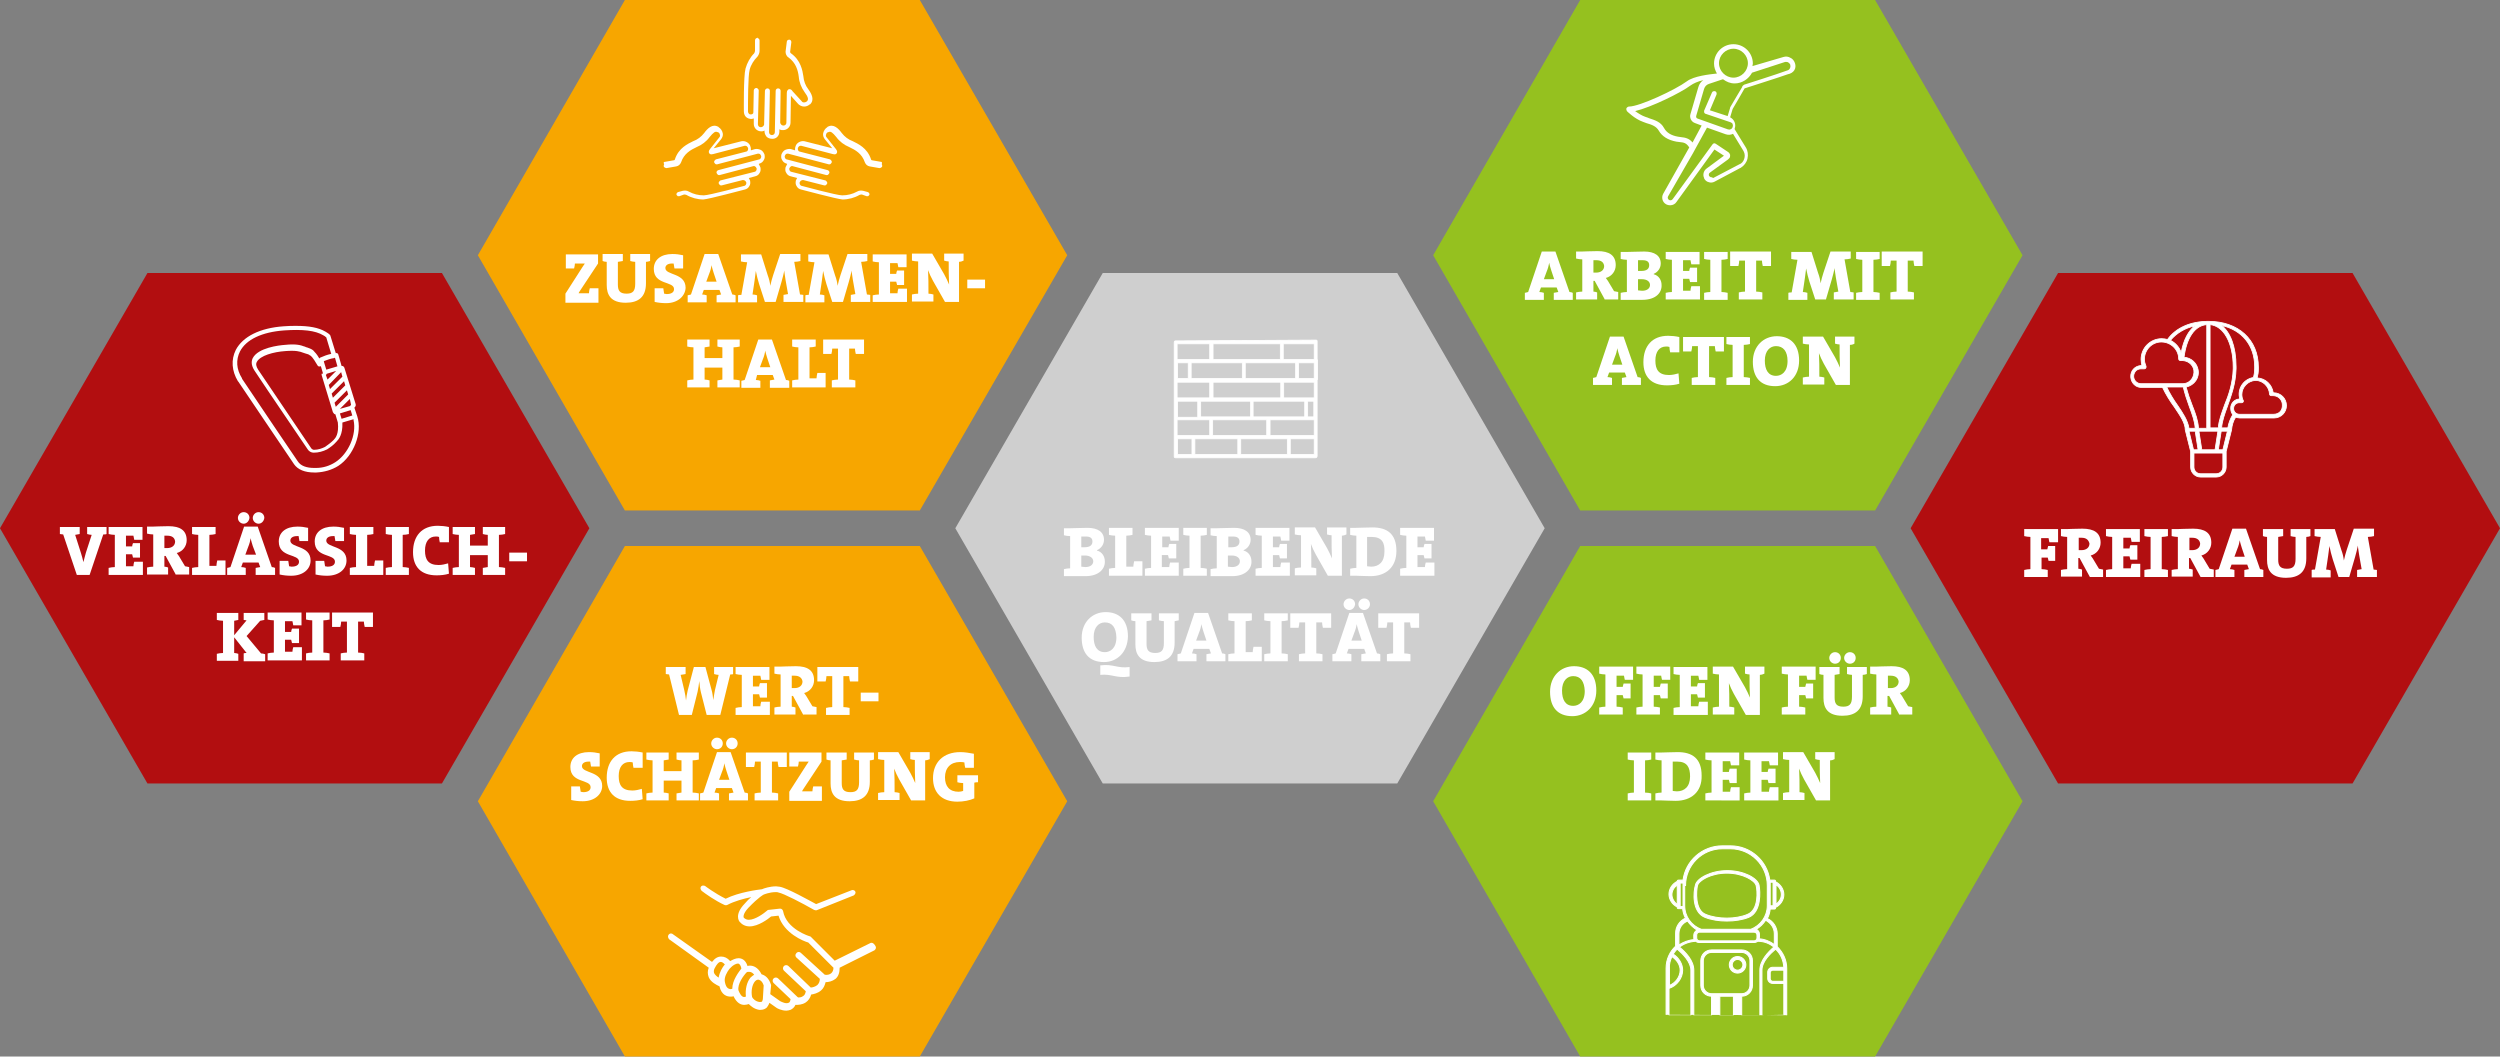 <?xml version="1.0" encoding="utf-8"?>
<!-- Generator: Adobe Illustrator 26.0.2, SVG Export Plug-In . SVG Version: 6.00 Build 0)  -->
<svg version="1.1" id="culture" xmlns="http://www.w3.org/2000/svg" xmlns:xlink="http://www.w3.org/1999/xlink" x="0px" y="0px"
	 viewBox="0 0 605.3 255.8" style="enable-background:new 0 0 605.3 255.8;" xml:space="preserve">
<rect x="0" y="0" width="605.3" height="255.8" fill="#808080" stroke="none"/>
<style type="text/css">
	.st0{fill:#F7A600;}
	.st1{fill:#FFFFFF;}
	.st2{fill:#B20E10;}
	.st3{fill:#95C11F;}
	.st4{fill:#FFFFFF;stroke:#FFFFFF;stroke-width:0.25;stroke-miterlimit:10;}
	.st5{fill:#CFCFCF;}
	.st6{fill:#FFFFFF;stroke:#FFFFFF;stroke-width:0.2;stroke-miterlimit:10;}
</style>
<g class="hexagon-link" id="appreciation">
	<polygon class="st0" points="222.7,132.2 151.3,132.2 115.7,194 151.3,255.8 222.7,255.8 258.4,194 	"/>
	<g>
		<path class="st1" d="M176.8,163.3l-2.4,9.8h-3.3l-1.4-5.5c-0.2-0.8-0.3-1.7-0.4-2.7h0c-0.1,0.9-0.2,1.7-0.4,2.6l-1.4,5.6h-3.1
			l-2.4-9.8c-0.3,0-0.6-0.1-0.8-0.1v-1.7h4.8v1.7c-0.3,0.1-0.8,0.1-1.2,0.2l0.9,3.8c0.2,0.8,0.3,1.6,0.4,2.4h0
			c0.1-0.8,0.2-1.6,0.4-2.4l1.5-5.7h2.8l1.5,5.6c0.2,0.7,0.3,1.5,0.4,2.4h0c0.1-0.9,0.3-1.7,0.4-2.4l0.9-3.7c-0.4,0-0.8-0.1-1.1-0.2
			v-1.7h4.6v1.7C177.4,163.3,177.1,163.3,176.8,163.3z"/>
		<path class="st1" d="M178.1,173.1v-1.7c0.4-0.1,1-0.2,1.5-0.2v-7.8c-0.5,0-1.1-0.1-1.5-0.2v-1.7h8.2v3.1h-2
			c-0.1-0.4-0.1-0.7-0.2-1h-1.8v2.6h1.5c0-0.3,0.1-0.5,0.2-0.8h1.7v3.5H184c-0.1-0.3-0.1-0.5-0.2-0.8h-1.5v2.9h1.8
			c0-0.4,0.1-0.7,0.2-1.1h2.1v3.2H178.1z"/>
		<path class="st1" d="M194.5,173.1l-2.5-4.6h-0.3v2.6c0.3,0,0.6,0.1,0.9,0.2v1.7h-5.1v-1.7c0.4-0.1,1-0.2,1.5-0.2v-7.8
			c-0.5,0-1.1-0.1-1.5-0.2v-1.7h1.4c0.4,0,2.3-0.1,3.8-0.1c2.8,0,4.4,1,4.4,3.4c0,1.4-0.9,2.7-2.4,3.1c0.2,0.2,0.3,0.5,0.5,0.7
			l1.5,2.5c0.3,0.1,0.7,0.1,1,0.2v1.8H194.5z M192.4,163.6c-0.3,0-0.6,0-0.7,0v3c0.1,0,0.4,0,0.7,0c1.1,0,1.9-0.6,1.9-1.6
			C194.2,164.2,193.6,163.6,192.4,163.6z"/>
		<path class="st1" d="M207.8,165h-2c-0.1-0.5-0.2-0.9-0.2-1.3h-1.4v7.5c0.5,0,1.1,0.1,1.5,0.2v1.7H200v-1.7c0.4-0.1,1-0.2,1.5-0.2
			v-7.5h-1.4c0,0.4-0.1,0.9-0.2,1.3h-2v-3.5h9.9V165z"/>
		<path class="st1" d="M208.4,169.8v-2.1h4.3v2.1H208.4z"/>
		<path class="st1" d="M141.1,194c-1,0-1.9-0.1-2.8-0.3v-3.3h2.1c0.1,0.4,0.1,0.9,0.2,1.3c0.2,0,0.4,0.1,0.6,0.1
			c1.1,0,1.8-0.4,1.8-1.2c0-2-4.9-0.9-4.9-4.9c0-2.2,1.7-3.6,4.5-3.6c0.9,0,1.7,0.1,2.6,0.3v3.2h-2.1c-0.1-0.4-0.1-0.8-0.2-1.2
			c-0.1,0-0.3,0-0.4,0c-1.1,0-1.6,0.5-1.6,1.1c0,1.8,4.9,1.1,4.9,4.8C145.8,192.3,144,194,141.1,194z"/>
		<path class="st1" d="M153.4,186c-0.1-0.5-0.2-0.9-0.2-1.4c-0.3-0.1-0.5-0.1-0.8-0.1c-1.6,0-2.6,1.2-2.6,3.4c0,2.2,0.8,3.5,3.3,3.5
			c0.8,0,1.6-0.2,2.3-0.4l0.2,2.5c-0.9,0.3-2,0.4-3,0.4c-3.8,0-5.7-2.1-5.7-5.6c0-3.9,2.1-6.4,6-6.4c0.8,0,1.8,0.1,2.7,0.3v3.7
			H153.4z"/>
		<path class="st1" d="M163.8,193.8v-1.7c0.4-0.1,0.8-0.1,1.2-0.2V189h-4.3v2.9c0.4,0,0.8,0.1,1.2,0.2v1.7h-5.4v-1.7
			c0.4-0.1,1-0.2,1.5-0.2v-7.8c-0.5,0-1.1-0.1-1.5-0.2v-1.7h5.4v1.7c-0.4,0.1-0.8,0.1-1.2,0.2v2.6h4.3v-2.6c-0.4,0-0.8-0.1-1.2-0.2
			v-1.7h5.4v1.7c-0.4,0.1-1,0.2-1.5,0.2v7.8c0.5,0,1.1,0.1,1.5,0.2v1.7H163.8z"/>
		<path class="st1" d="M176.5,193.8v-1.7c0.3-0.1,0.8-0.1,1.1-0.2l-0.4-1.1h-3.8l-0.4,1.1c0.4,0,0.8,0.1,1.1,0.2v1.7h-4.6v-1.7
			c0.3-0.1,0.6-0.1,0.8-0.2l3.3-9.8h3.3l3.4,9.8c0.3,0,0.6,0.1,0.8,0.2v1.7H176.5z M173.6,181.4c-0.7,0-1.4-0.6-1.4-1.4
			c0-0.7,0.6-1.4,1.4-1.4c0.8,0,1.4,0.6,1.4,1.4C175,180.8,174.4,181.4,173.6,181.4z M175.9,186.7c-0.2-0.7-0.4-1.2-0.5-1.9h0
			c-0.1,0.6-0.3,1.4-0.6,2.1l-0.7,1.9h2.5L175.9,186.7z M177.2,181.4c-0.7,0-1.4-0.6-1.4-1.4c0-0.7,0.6-1.4,1.4-1.4
			c0.8,0,1.4,0.6,1.4,1.4C178.6,180.8,178,181.4,177.2,181.4z"/>
		<path class="st1" d="M190.5,185.7h-2c-0.1-0.5-0.2-0.9-0.2-1.3h-1.4v7.5c0.5,0,1.1,0.1,1.5,0.2v1.7h-5.7v-1.7
			c0.4-0.1,1-0.2,1.5-0.2v-7.5h-1.4c0,0.4-0.1,0.9-0.2,1.3h-2v-3.5h9.9V185.7z"/>
		<path class="st1" d="M191.1,193.8v-2.1l4.1-6.4c0.2-0.3,0.4-0.6,0.6-0.9c-0.3,0-0.7,0-1.3,0h-1.1c0,0.4-0.1,0.8-0.2,1.2h-2.1v-3.4
			h7.8v2.2l-4.3,6.5c-0.1,0.2-0.3,0.4-0.4,0.7c0.2,0,0.7,0,1.4,0h1.1c0-0.4,0.1-0.8,0.2-1.2h2.1v3.5H191.1z"/>
		<path class="st1" d="M210.6,184.1v5.2c0,3.3-1.8,4.7-4.9,4.7c-3.7,0-4.6-2-4.6-4.3v-5.6c-0.4,0-0.7-0.1-1-0.2v-1.7h4.9v1.7
			c-0.4,0.1-0.8,0.1-1.2,0.2v5.5c0,1.4,0.4,2.2,2.1,2.2c1.5,0,2.1-0.6,2.1-2.4v-5.3c-0.4,0-0.8-0.1-1.2-0.2v-1.7h4.8v1.7
			C211.3,184,210.9,184.1,210.6,184.1z"/>
		<path class="st1" d="M224,184.1v9.7h-3.4l-2.9-5.1c-0.5-0.9-0.9-1.8-1.2-2.6c0.1,1.6,0.1,3.6,0.1,5.7c0.4,0,0.8,0.1,1.2,0.2v1.7
			h-5.2v-1.7c0.4-0.1,1-0.2,1.5-0.2v-7.8c-0.5,0-1.1-0.1-1.5-0.2v-1.7h4.9l2.9,5c0.5,0.9,0.8,1.6,1.2,2.5c-0.1-1.6-0.1-3.6-0.1-5.6
			c-0.4,0-0.7-0.1-1.1-0.2v-1.7h4.7v1.7C224.7,184,224.3,184.1,224,184.1z"/>
		<path class="st1" d="M235.9,189.5v3.8c-1.1,0.5-2.6,0.8-4.1,0.8c-3.8,0-5.9-2.2-5.9-5.7c0-3.8,2.5-6.3,6.6-6.3
			c1.1,0,2.2,0.2,3.3,0.4v3.4h-2.1c-0.1-0.4-0.2-0.9-0.2-1.3c-0.4-0.1-0.7-0.1-1.1-0.1c-2.2,0-3.6,1.4-3.6,3.7
			c0,2.2,1.1,3.5,3.3,3.5c0.4,0,0.8-0.1,1.1-0.2v-1.9c-0.5,0-1.1-0.1-1.4-0.2v-1.7h5v1.7C236.4,189.4,236.2,189.4,235.9,189.5z"/>
	</g>
	<path class="st1" d="M172.9,235.6c-0.1-0.3-0.1-0.7,0.1-1.1c0.5-1,1-1.6,1.5-1.6c0.3,0,0.6,0.2,1,0.6c-0.6,0.7-1.3,1.9-1.5,3.2
		C173.5,236.4,173.1,236,172.9,235.6z M175.5,237.7L175.5,237.7c-0.2-1.1,0.5-2.3,1.1-3.1l0.5-0.5c0.3-0.3,1-0.8,1.6-0.8
		c0.4,0,0.7,0.6,0.8,1.2c-0.6,0.8-2.2,2.8-2.2,4.9c-0.1,0-0.3,0.1-0.4,0.1C176.5,239.4,175.8,239.4,175.5,237.7z M180.2,241.4
		c-0.7,0-1.1-0.9-1.4-1.6l0,0c-0.3-1.5,1.2-3.6,2-4.4c0.1-0.1,0.4-0.1,0.6-0.1c0.5,0,0.9,0.3,1.2,0.7c-0.3,0.2-0.6,0.4-0.9,0.7
		c-0.9,1.1-1.3,2.9-1.1,4.6C180.5,241.3,180.3,241.4,180.2,241.4z M184.7,241.9c0,0.1-0.1,0.4-0.2,0.6c0,0-0.1,0.1-0.4,0.1
		c-0.1,0-0.1,0-0.2,0c-1-0.1-1.7-0.9-1.8-1.2c-0.3-1.4,0-3,0.7-3.8c0.3-0.3,0.5-0.4,0.8-0.4c0.1,0,0.9,0.1,1.3,1.4L184.7,241.9
		L184.7,241.9L184.7,241.9z M210.8,228.3l-8.7,4.3l-5.7-5.7c-0.1-0.1-0.2-0.2-0.3-0.2c-0.1,0-5.7-1.7-6.5-6.1
		c-0.1-0.4-0.4-0.6-0.7-0.6c0,0-0.1,0-0.1,0l-2.7,0.3c-0.2,0-0.3,0.1-0.4,0.2c-0.7,0.6-2.8,2.2-4.4,2.2c-0.5,0-0.9-0.2-1.2-0.5
		c-0.1-0.1-0.3-0.9,1.1-2.4c2.6-2.7,3.7-3.2,3.7-3.2c0,0,0,0,0,0c0,0,1.4-0.6,2.9-0.6c0.2,0,0.5,0,0.7,0.1c1.2,0.2,5.8,2.6,8.6,4.2
		c0.2,0.1,0.4,0.1,0.6,0.1l9-3.6c0,0,0.6-0.4,0.4-0.9s-0.8-0.4-0.8-0.4l-8.7,3.4c-1.5-0.8-7-3.9-8.8-4.2c-0.3,0-0.6-0.1-0.9-0.1
		c-1.5,0-3,0.5-3.4,0.7c-0.9,0.1-5.6,0.7-8.8,2.3c-2.8-1.4-5-3.1-5-3.1c0,0-0.7-0.3-1,0.2c-0.3,0.5,0.2,1,0.2,1
		c0.9,0.7,3.3,2.4,5.5,3.4c0.2,0.1,0.5,0.1,0.7,0c1.7-0.9,3.9-1.5,5.8-1.9c-0.5,0.4-1,0.9-1.6,1.6c-2.5,2.6-1.4,4.2-1.2,4.4
		c0.6,0.7,1.4,1.1,2.4,1.1c2.1,0,4.5-1.8,5.2-2.4l1.8-0.2c1.3,4.3,6.1,6.2,7.2,6.5l6,6c0,0,0.1,0.1,0.1,0.1c0,0.6-0.2,1-0.5,1.3
		c-0.4,0.4-1.1,0.5-1.6,0.4l-5.8-5.3c-0.3-0.3-0.8-0.3-1.1,0.1c-0.3,0.3-0.3,0.8,0.1,1.1l5.6,5.1c0,0.6-0.2,1.1-0.6,1.5
		c-0.5,0.4-1.2,0.6-1.6,0.6l-5.4-5.2c-0.3-0.3-0.8-0.3-1.1,0c-0.3,0.3-0.3,0.8,0,1.1l5.3,5c-0.1,0.6-0.3,1-0.7,1.2
		c-0.4,0.3-0.8,0.3-1.2,0.3c0,0,0-0.1-0.1-0.1l-4.7-4.5c-0.3-0.3-0.8-0.3-1.1,0c-0.3,0.3-0.3,0.8,0,1.1l4.1,3.9l0,0.1
		c-0.1,0.7-0.4,0.8-0.5,0.8c-0.6,0.3-1.6-0.2-2-0.4l-2.4-1.7l0.2-2.1l0-0.1c-0.5-1.7-1.5-2.4-2.3-2.6c-0.9-1.8-2.1-2.1-2.8-2.1
		c-0.2,0-0.4,0-0.6,0.1c-0.5-1.6-1.5-1.9-2.2-1.9c-0.7,0-1.5,0.4-2,0.7c-0.7-0.8-1.4-1.1-2.2-1.1c-0.8,0-1.5,0.4-2.2,1.3l-9.6-6.8
		c0,0-0.5-0.3-0.9,0.2c-0.4,0.5,0.1,1.1,0.1,1.1l9.6,6.9c-0.3,0.8-0.3,1.5,0,2.3c0.5,1.2,1.9,1.9,2.6,2.2c0.5,2.2,1.9,2.5,2.7,2.5
		c0.3,0,0.5,0,0.7-0.1c0.8,1.7,1.8,2.1,2.6,2.1c0,0,0,0,0,0c0.4,0,0.8-0.1,1.1-0.2c0.5,0.5,1.3,1.2,2.5,1.4c0.1,0,0.2,0,0.4,0
		c0.7,0,1.2-0.3,1.5-0.6c0.3-0.4,0.5-0.8,0.6-1.1l1.7,1.2l0,0c0.1,0.1,1.2,0.7,2.4,0.7c0.3,0,0.7-0.1,1-0.2c0.4-0.2,0.9-0.5,1.2-1.2
		c0.6,0,1.6,0,2.5-0.6c0.6-0.4,1.1-1.1,1.3-1.9c0.6-0.1,1.6-0.3,2.4-1c0.6-0.5,0.9-1.2,1.1-2c0.7,0,1.6-0.2,2.4-0.8
		c0.7-0.6,1-1.5,1-2.7l8.4-4.2c0,0,0.6-0.4,0.3-1C211.4,228,210.8,228.3,210.8,228.3z"/>
</g>
<g class="hexagon-link" id="cooperation">
	<polygon class="st0" points="222.7,0 151.3,0 115.7,61.8 151.3,123.6 222.7,123.6 258.4,61.8 	"/>
	<g>
		<path class="st1" d="M136.9,73.2v-2.1l4.1-6.4c0.2-0.3,0.4-0.6,0.6-0.9c-0.3,0-0.7,0-1.3,0h-1.1c0,0.4-0.1,0.8-0.2,1.2H137v-3.4
			h7.8v2.2l-4.3,6.5c-0.1,0.2-0.3,0.4-0.4,0.7c0.2,0,0.7,0,1.4,0h1.1c0-0.4,0.1-0.8,0.2-1.2h2.1v3.5H136.9z"/>
		<path class="st1" d="M156.4,63.4v5.2c0,3.3-1.8,4.7-4.9,4.7c-3.7,0-4.6-2-4.6-4.3v-5.6c-0.4,0-0.7-0.1-1-0.2v-1.7h4.9v1.7
			c-0.4,0.1-0.8,0.1-1.2,0.2v5.5c0,1.4,0.4,2.2,2.1,2.2c1.5,0,2.1-0.6,2.1-2.4v-5.3c-0.4,0-0.8-0.1-1.2-0.2v-1.7h4.8v1.7
			C157,63.3,156.7,63.4,156.4,63.4z"/>
		<path class="st1" d="M161.3,73.4c-1,0-1.9-0.1-2.8-0.3v-3.3h2.1c0.1,0.4,0.1,0.9,0.2,1.3c0.2,0,0.4,0.1,0.6,0.1
			c1.1,0,1.8-0.4,1.8-1.2c0-2-4.9-0.9-4.9-4.9c0-2.2,1.7-3.6,4.5-3.6c0.9,0,1.7,0.1,2.6,0.3v3.2h-2.1c-0.1-0.4-0.1-0.8-0.2-1.2
			c-0.1,0-0.3,0-0.4,0c-1.1,0-1.6,0.5-1.6,1.1c0,1.8,4.9,1.1,4.9,4.8C165.9,71.7,164.1,73.4,161.3,73.4z"/>
		<path class="st1" d="M173.5,73.2v-1.7c0.3-0.1,0.8-0.1,1.1-0.2l-0.4-1.1h-3.8l-0.4,1.1c0.4,0,0.8,0.1,1.1,0.2v1.7h-4.6v-1.7
			c0.3-0.1,0.6-0.1,0.8-0.2l3.3-9.8h3.3l3.4,9.8c0.3,0,0.6,0.1,0.8,0.2v1.7H173.5z M172.8,66.1c-0.2-0.7-0.4-1.2-0.5-1.9h0
			c-0.1,0.6-0.3,1.4-0.6,2.1l-0.7,1.9h2.5L172.8,66.1z"/>
		<path class="st1" d="M193.8,61.5v1.7c-0.4,0.1-1,0.2-1.5,0.2l1.4,7.9c0.3,0,0.6,0.1,0.8,0.1v1.7h-4.8v-1.7
			c0.3-0.1,0.8-0.1,1.1-0.2l-0.6-3.4c-0.1-0.9-0.3-1.7-0.3-2.3h0c-0.2,0.9-0.4,1.8-0.7,2.8l-1.4,4.8h-2.6l-1.4-4.3
			c-0.3-1-0.6-2.1-0.8-3.2h0c-0.1,0.9-0.2,1.7-0.3,2.3l-0.5,3.4c0.4,0,0.8,0.1,1.1,0.2v1.7h-4.6v-1.7c0.2-0.1,0.5-0.1,0.8-0.1
			l1.4-7.9c-0.5,0-1.1-0.1-1.5-0.2v-1.7h4.9l1.6,5.1c0.3,0.8,0.5,1.6,0.6,2.5h0c0.2-0.9,0.4-1.7,0.7-2.6l1.7-5.1H193.8z"/>
		<path class="st1" d="M210,61.5v1.7c-0.4,0.1-1,0.2-1.5,0.2l1.4,7.9c0.3,0,0.6,0.1,0.8,0.1v1.7H206v-1.7c0.3-0.1,0.8-0.1,1.1-0.2
			l-0.6-3.4c-0.1-0.9-0.3-1.7-0.3-2.3h0c-0.2,0.9-0.4,1.8-0.7,2.8l-1.4,4.8h-2.6l-1.4-4.3c-0.3-1-0.6-2.1-0.8-3.2h0
			c-0.1,0.9-0.2,1.7-0.3,2.3l-0.5,3.4c0.4,0,0.8,0.1,1.1,0.2v1.7H195v-1.7c0.2-0.1,0.5-0.1,0.8-0.1l1.4-7.9c-0.5,0-1.1-0.1-1.5-0.2
			v-1.7h4.9l1.6,5.1c0.3,0.8,0.5,1.6,0.6,2.5h0c0.2-0.9,0.4-1.7,0.7-2.6l1.7-5.1H210z"/>
		<path class="st1" d="M211.3,73.2v-1.7c0.4-0.1,1-0.2,1.5-0.2v-7.8c-0.5,0-1.1-0.1-1.5-0.2v-1.7h8.2v3.1h-2c-0.1-0.4-0.1-0.7-0.2-1
			h-1.8v2.6h1.5c0-0.3,0.1-0.5,0.2-0.8h1.7V69h-1.7c-0.1-0.3-0.1-0.5-0.2-0.8h-1.5V71h1.8c0-0.4,0.1-0.7,0.2-1.1h2.1v3.2H211.3z"/>
		<path class="st1" d="M232.2,63.4v9.7h-3.4l-2.9-5.1c-0.5-0.9-0.9-1.8-1.2-2.6c0.1,1.6,0.1,3.6,0.1,5.7c0.4,0,0.8,0.1,1.2,0.2v1.7
			h-5.2v-1.7c0.4-0.1,1-0.2,1.5-0.2v-7.8c-0.5,0-1.1-0.1-1.5-0.2v-1.7h4.9l2.9,5c0.5,0.9,0.8,1.6,1.2,2.5c-0.1-1.6-0.1-3.6-0.1-5.6
			c-0.4,0-0.7-0.1-1.1-0.2v-1.7h4.7v1.7C232.9,63.3,232.5,63.4,232.2,63.4z"/>
		<path class="st1" d="M234.2,69.8v-2.1h4.3v2.1H234.2z"/>
		<path class="st1" d="M173.7,93.8v-1.7c0.4-0.1,0.8-0.1,1.2-0.2V89h-4.3v2.9c0.4,0,0.8,0.1,1.2,0.2v1.7h-5.4v-1.7
			c0.4-0.1,1-0.2,1.5-0.2v-7.8c-0.5,0-1.1-0.1-1.5-0.2v-1.7h5.4v1.7c-0.4,0.1-0.8,0.1-1.2,0.2v2.6h4.3v-2.6c-0.4,0-0.8-0.1-1.2-0.2
			v-1.7h5.4v1.7c-0.4,0.1-1,0.2-1.5,0.2v7.8c0.5,0,1.1,0.1,1.5,0.2v1.7H173.7z"/>
		<path class="st1" d="M186.4,93.8v-1.7c0.3-0.1,0.8-0.1,1.1-0.2l-0.4-1.1h-3.8L183,92c0.4,0,0.8,0.1,1.1,0.2v1.7h-4.6v-1.7
			c0.3-0.1,0.6-0.1,0.8-0.2l3.3-9.8h3.3l3.4,9.8c0.3,0,0.6,0.1,0.8,0.2v1.7H186.4z M185.8,86.8c-0.2-0.7-0.4-1.2-0.5-1.9h0
			c-0.1,0.6-0.3,1.4-0.6,2.1l-0.7,1.9h2.5L185.8,86.8z"/>
		<path class="st1" d="M191.8,93.8v-1.7c0.4-0.1,1-0.2,1.5-0.2v-7.8c-0.5,0-1.1-0.1-1.5-0.2v-1.7h5.7v1.7c-0.4,0.1-1,0.2-1.5,0.2
			v7.5h1.7c0-0.4,0.1-0.8,0.2-1.3h2v3.5H191.8z"/>
		<path class="st1" d="M209.2,85.7h-2c-0.1-0.5-0.2-0.9-0.2-1.3h-1.4v7.5c0.5,0,1.1,0.1,1.5,0.2v1.7h-5.7v-1.7
			c0.4-0.1,1-0.2,1.5-0.2v-7.5h-1.4c0,0.4-0.1,0.9-0.2,1.3h-2v-3.5h9.9V85.7z"/>
	</g>
	<g>
		<g>
			<path class="st1" d="M213.4,39.2l-2.3-0.4l0,0c-0.1,0-0.2-0.1-0.2-0.2c-0.9-2.8-3.2-3.8-4.4-4.4c-1.1-0.4-2-1.1-2.7-2
				c-0.8-1.1-2-2.3-3.4-1.5c0,0-0.1,0-0.1,0.1c-0.5,0.3-0.9,0.9-1,1.5c-0.1,0.5,0.1,1,0.4,1.4l1.8,2.2l-6.7-1.7
				c-0.5-0.1-0.9,0-1.3,0.2c-0.4,0.2-0.8,0.6-0.9,1.1c-0.1,0.2-0.1,0.4-0.1,0.7l0,0.2l-1-0.3c-0.5-0.1-0.9,0-1.4,0.2
				c-0.4,0.2-0.7,0.6-0.9,1.1c-0.1,0.5-0.1,1,0.2,1.4c0.2,0.4,0.6,0.7,1,0.8l0.2,0.1l-0.1,0.2c-0.1,0.2-0.2,0.4-0.3,0.6
				c-0.1,0.5-0.1,1,0.2,1.4c0.2,0.4,0.6,0.7,1.1,0.8l1.5,0.4l-0.1,0.2c-0.1,0.1-0.1,0.3-0.2,0.4c-0.1,0.5-0.1,1,0.2,1.4
				c0.2,0.4,0.6,0.7,1.1,0.8c0.1,0,8.6,2.3,10,2.4c1.4,0,2.9-0.4,4.1-1.1c0.2-0.1,0.4-0.1,0.6-0.1l1.1,0.4c0.1,0,0.3,0,0.4,0
				c0.1-0.1,0.2-0.2,0.3-0.3c0.1-0.3-0.1-0.6-0.4-0.7l-1.1-0.3c-0.5-0.1-1-0.1-1.5,0.2c-1.1,0.6-2.3,0.9-3.6,0.9
				c-1.3,0-9.4-2.2-9.8-2.3c-0.2,0-0.3-0.2-0.4-0.3c-0.1-0.2-0.1-0.3-0.1-0.5c0.1-0.2,0.2-0.4,0.4-0.5c0.2-0.1,0.3-0.1,0.5-0.1
				l5.1,1.3c0.1,0,0.3,0,0.4-0.1c0.1-0.1,0.2-0.2,0.3-0.4c0-0.1,0-0.3-0.1-0.4c-0.1-0.1-0.2-0.2-0.3-0.3l-8.3-2.1
				c-0.2,0-0.3-0.2-0.4-0.3c-0.1-0.2-0.1-0.3-0.1-0.5c0.1-0.2,0.2-0.4,0.4-0.5c0.1-0.1,0.2-0.1,0.3-0.1l0,0l8.3,2.2
				c0.1,0,0.3,0,0.4-0.1c0.1-0.1,0.2-0.2,0.3-0.4c0.1-0.3-0.1-0.6-0.4-0.7l-9.9-2.6c-0.2,0-0.3-0.2-0.4-0.3
				c-0.1-0.2-0.1-0.3-0.1-0.5c0.1-0.2,0.2-0.4,0.3-0.5c0.2-0.1,0.3-0.1,0.5-0.1l9.9,2.6c0.1,0,0.3,0,0.4-0.1
				c0.1-0.1,0.2-0.2,0.3-0.4c0-0.1,0-0.3-0.1-0.4c-0.1-0.1-0.2-0.2-0.3-0.3l-7.4-1.9c-0.4-0.1-0.5-0.6-0.4-0.9
				c0.1-0.2,0.2-0.3,0.3-0.4c0.2-0.1,0.3-0.1,0.5-0.1l7.6,2c0.3,0.1,0.6,0.1,0.8,0c0.1-0.1,0.2-0.2,0.2-0.2c0.1-0.2,0.2-0.5-0.2-1
				l-2.3-2.9c-0.1-0.1-0.2-0.3-0.1-0.5c0-0.3,0.2-0.6,0.5-0.7l0.1,0c0.5-0.3,1,0.1,1.9,1.2c0.8,1.1,1.9,1.9,3.1,2.4
				c1.5,0.7,3.1,1.6,3.8,3.7c0.2,0.5,0.6,0.9,1.2,1l2.3,0.4c0.1,0,0.2,0,0.4-0.1c0.2-0.1,0.3-0.2,0.3-0.4c0-0.1,0-0.3-0.1-0.4
				C213.6,39.3,213.5,39.2,213.4,39.2z"/>
			<path class="st1" d="M160.9,39.2l2.3-0.4l0,0c0.1,0,0.2-0.1,0.2-0.2c0.9-2.8,3.2-3.8,4.4-4.4c1.1-0.4,2-1.1,2.7-2
				c0.8-1.1,2-2.3,3.4-1.5c0,0,0.1,0,0.1,0.1c0.5,0.3,0.9,0.9,1,1.5c0.1,0.5-0.1,1-0.4,1.4l-1.8,2.2l6.7-1.7c0.5-0.1,0.9,0,1.3,0.2
				c0.4,0.2,0.8,0.6,0.9,1.1c0.1,0.2,0.1,0.4,0.1,0.7l0,0.2l1-0.3c0.5-0.1,0.9,0,1.4,0.2c0.4,0.2,0.7,0.6,0.9,1.1
				c0.1,0.5,0.1,1-0.2,1.4c-0.2,0.4-0.6,0.7-1,0.8l-0.2,0.1l0.1,0.2c0.1,0.2,0.2,0.4,0.3,0.6c0.1,0.5,0.1,1-0.2,1.4
				c-0.2,0.4-0.6,0.7-1.1,0.8l-1.5,0.4l0.1,0.2c0.1,0.1,0.1,0.3,0.2,0.4c0.1,0.5,0.1,1-0.2,1.4c-0.2,0.4-0.6,0.7-1.1,0.8
				c-0.1,0-8.6,2.3-10,2.4c-1.4,0-2.9-0.4-4.1-1.1c-0.2-0.1-0.4-0.1-0.6-0.1l-1.1,0.4c-0.1,0-0.3,0-0.4,0c-0.1-0.1-0.2-0.2-0.3-0.3
				c-0.1-0.3,0.1-0.6,0.4-0.7l1.1-0.3c0.5-0.1,1-0.1,1.5,0.2c1.1,0.6,2.3,0.9,3.6,0.9c1.3,0,9.4-2.2,9.8-2.3c0.2,0,0.3-0.2,0.4-0.3
				c0.1-0.2,0.1-0.3,0.1-0.5c-0.1-0.2-0.2-0.4-0.4-0.5c-0.2-0.1-0.3-0.1-0.5-0.1l-5.1,1.3c-0.1,0-0.3,0-0.4-0.1
				c-0.1-0.1-0.2-0.2-0.3-0.4c0-0.1,0-0.3,0.1-0.4c0.1-0.1,0.2-0.2,0.3-0.3l8.3-2.1c0.2,0,0.3-0.2,0.4-0.3c0.1-0.2,0.1-0.3,0.1-0.5
				c-0.1-0.2-0.2-0.4-0.4-0.5c-0.1-0.1-0.2-0.1-0.3-0.1l0,0l-8.3,2.2c-0.1,0-0.3,0-0.4-0.1c-0.1-0.1-0.2-0.2-0.3-0.4
				c-0.1-0.3,0.1-0.6,0.4-0.7l9.9-2.6c0.2,0,0.3-0.2,0.4-0.3c0.1-0.2,0.1-0.3,0.1-0.5c-0.1-0.2-0.2-0.4-0.3-0.5
				c-0.2-0.1-0.3-0.1-0.5-0.1l-9.9,2.6c-0.1,0-0.3,0-0.4-0.1c-0.1-0.1-0.2-0.2-0.3-0.4c0-0.1,0-0.3,0.1-0.4c0.1-0.1,0.2-0.2,0.3-0.3
				l7.4-1.9c0.4-0.1,0.5-0.6,0.4-0.9c-0.1-0.2-0.2-0.3-0.3-0.4c-0.2-0.1-0.3-0.1-0.5-0.1l-7.6,2c-0.3,0.1-0.6,0.1-0.8,0
				c-0.1-0.1-0.2-0.2-0.2-0.2c-0.1-0.2-0.2-0.5,0.2-1l2.3-2.9c0.1-0.1,0.2-0.3,0.1-0.5c0-0.3-0.2-0.6-0.5-0.7l-0.1,0
				c-0.5-0.3-1,0.1-1.9,1.2c-0.8,1.1-1.9,1.9-3.1,2.4c-1.5,0.7-3.1,1.6-3.8,3.7c-0.2,0.5-0.6,0.9-1.2,1l-2.3,0.4
				c-0.1,0-0.2,0-0.4-0.1c-0.2-0.1-0.3-0.2-0.3-0.4c0-0.1,0-0.3,0.1-0.4C160.6,39.3,160.7,39.2,160.9,39.2z"/>
		</g>
		<path class="st1" d="M188.7,31.9l0-0.6l0.2,0.1c0.2,0.1,0.4,0.1,0.7,0.1c1,0,1.8-0.8,1.8-1.8l0.1-6.5l1.6,1.8
			c0.4,0.5,1,0.8,1.6,0.8c0.5,0,1-0.2,1.3-0.5l0.1,0c1.2-1.1,0.4-2.6-0.4-3.7c-0.7-0.9-1.1-2-1.2-3.2c-0.2-1.3-0.6-3.8-3-5.5
			c-0.1-0.1-0.2-0.2-0.2-0.3l0,0l0.3-2.4c0-0.3-0.2-0.6-0.5-0.6c-0.3,0-0.6,0.2-0.6,0.5l-0.3,2.4c0,0.5,0.2,1.1,0.7,1.4
			c1.8,1.3,2.3,3.1,2.5,4.7c0.1,1.3,0.6,2.6,1.4,3.7c0.9,1.2,1,1.8,0.6,2.2c-0.2,0.2-0.5,0.3-0.7,0.3c-0.3,0-0.5-0.1-0.6-0.3
			l-2.2-2.4c-0.2-0.3-0.4-0.5-0.7-0.5c-0.1,0-0.1,0-0.2,0c-0.2,0.1-0.5,0.3-0.5,0.9l-0.1,7.2c0,0.4-0.3,0.7-0.7,0.7
			c-0.2,0-0.5-0.1-0.6-0.3c-0.1-0.1-0.2-0.3-0.2-0.4l0.1-7.7c0-0.3-0.2-0.6-0.6-0.6c-0.3,0-0.6,0.2-0.6,0.6l-0.2,10
			c0,0.4-0.3,0.7-0.7,0.7c-0.4,0-0.7-0.3-0.7-0.7l0.2-10c0-0.3-0.2-0.6-0.6-0.6c-0.3,0-0.6,0.3-0.6,0.6l-0.2,8.2l0,0l0,0
			c-0.1,0.3-0.4,0.6-0.8,0.6c-0.2,0-0.4-0.1-0.5-0.2c-0.1-0.1-0.2-0.3-0.2-0.5l0.2-8.2c0-0.2-0.1-0.3-0.2-0.4
			c-0.1-0.1-0.2-0.2-0.4-0.2c-0.3,0-0.6,0.3-0.6,0.6c0,0.3-0.1,5.1-0.1,5.2c0,0.1,0,0.3-0.1,0.4c-0.1,0.1-0.3,0.2-0.4,0.2l-0.1,0
			c0,0-0.1,0-0.1,0c-0.2,0-0.3-0.1-0.4-0.2c-0.1-0.1-0.2-0.3-0.2-0.5c0-2.3,0-8.7,0.4-10.1c0.3-1.2,1-2.3,1.9-3.2
			c0.3-0.4,0.5-0.9,0.5-1.4l0-2.5c0-0.3-0.2-0.5-0.5-0.6l0-0.1h-0.1l0,0.1c-0.3,0-0.5,0.3-0.5,0.6l0,2.5c0,0.2-0.1,0.4-0.2,0.6
			c-1,1-1.7,2.3-2.1,3.7c-0.5,1.9-0.4,10-0.4,10.4c0,0.5,0.2,1,0.5,1.3c0.3,0.3,0.8,0.5,1.3,0.5c0.2,0,0.3,0,0.4-0.1l0.2,0l0,1.3
			c0,1,0.8,1.8,1.8,1.8c0.2,0,0.4,0,0.6-0.1l0.2-0.1l0,0.2c0,0.5,0.2,0.9,0.5,1.3c0.3,0.3,0.8,0.5,1.3,0.5
			C187.9,33.7,188.7,32.9,188.7,31.9z"/>
	</g>
</g>
<g class="hexagon-link" id="reliability">
	<polygon class="st2" points="107,66.1 35.7,66.1 0,127.9 35.7,189.7 107,189.7 142.7,127.9 	"/>
	<g>
		<path class="st1" d="M19.6,133.9c0.2,0.6,0.4,1.4,0.6,2.2h0c0.2-0.7,0.3-1.3,0.6-2.3l1.4-4.3c-0.3,0-0.8-0.1-1.1-0.2v-1.7h4.7v1.7
			c-0.2,0.1-0.5,0.1-0.8,0.1l-3.3,9.8h-3.1l-3.3-9.8c-0.3,0-0.6-0.1-0.8-0.1v-1.7h4.8v1.7c-0.3,0.1-0.8,0.1-1.1,0.2L19.6,133.9z"/>
		<path class="st1" d="M26.3,139.2v-1.7c0.4-0.1,1-0.2,1.5-0.2v-7.8c-0.5,0-1.1-0.1-1.5-0.2v-1.7h8.2v3.1h-2c-0.1-0.4-0.1-0.7-0.2-1
			h-1.8v2.6H32c0-0.3,0.1-0.5,0.2-0.8h1.7v3.5h-1.7c-0.1-0.3-0.1-0.5-0.2-0.8h-1.5v2.9h1.8c0-0.4,0.1-0.7,0.2-1.1h2.1v3.2H26.3z"/>
		<path class="st1" d="M42.6,139.2l-2.5-4.6h-0.3v2.6c0.3,0,0.6,0.1,0.9,0.2v1.7h-5.1v-1.7c0.4-0.1,1-0.2,1.5-0.2v-7.8
			c-0.5,0-1.1-0.1-1.5-0.2v-1.7H37c0.4,0,2.3-0.1,3.8-0.1c2.8,0,4.4,1,4.4,3.4c0,1.4-0.9,2.7-2.4,3.1c0.2,0.2,0.3,0.5,0.5,0.7
			l1.5,2.5c0.3,0.1,0.7,0.1,1,0.2v1.8H42.6z M40.5,129.7c-0.3,0-0.6,0-0.7,0v3c0.1,0,0.4,0,0.7,0c1.1,0,1.9-0.6,1.9-1.6
			C42.3,130.3,41.8,129.7,40.5,129.7z"/>
		<path class="st1" d="M46.5,139.2v-1.7c0.4-0.1,1-0.2,1.5-0.2v-7.8c-0.5,0-1.1-0.1-1.5-0.2v-1.7h5.7v1.7c-0.4,0.1-1,0.2-1.5,0.2
			v7.5h1.7c0-0.4,0.1-0.8,0.2-1.3h2v3.5H46.5z"/>
		<path class="st1" d="M61.9,139.2v-1.7c0.3-0.1,0.8-0.1,1.1-0.2l-0.4-1.1h-3.8l-0.4,1.1c0.4,0,0.8,0.1,1.1,0.2v1.7H55v-1.7
			c0.3-0.1,0.6-0.1,0.8-0.2l3.3-9.8h3.3l3.4,9.8c0.3,0,0.6,0.1,0.8,0.2v1.7H61.9z M59,126.8c-0.7,0-1.4-0.6-1.4-1.4
			c0-0.7,0.6-1.4,1.4-1.4c0.8,0,1.4,0.6,1.4,1.4C60.3,126.2,59.7,126.8,59,126.8z M61.2,132.2c-0.2-0.7-0.4-1.2-0.5-1.9h0
			c-0.1,0.6-0.3,1.4-0.6,2.1l-0.7,1.9H62L61.2,132.2z M62.6,126.8c-0.7,0-1.4-0.6-1.4-1.4c0-0.7,0.6-1.4,1.4-1.4
			c0.8,0,1.4,0.6,1.4,1.4C63.9,126.2,63.3,126.8,62.6,126.8z"/>
		<path class="st1" d="M70.5,139.4c-1,0-1.9-0.1-2.8-0.3v-3.3h2.1c0.1,0.4,0.1,0.9,0.2,1.3c0.2,0,0.4,0.1,0.6,0.1
			c1.1,0,1.8-0.4,1.8-1.2c0-2-4.9-0.9-4.9-4.9c0-2.2,1.7-3.6,4.5-3.6c0.9,0,1.7,0.1,2.6,0.3v3.2h-2.1c-0.1-0.4-0.1-0.8-0.2-1.2
			c-0.1,0-0.3,0-0.4,0c-1.1,0-1.6,0.5-1.6,1.1c0,1.8,4.9,1.1,4.9,4.8C75.2,137.8,73.4,139.4,70.5,139.4z"/>
		<path class="st1" d="M79.2,139.4c-1,0-1.9-0.1-2.8-0.3v-3.3h2.1c0.1,0.4,0.1,0.9,0.2,1.3c0.2,0,0.4,0.1,0.6,0.1
			c1.1,0,1.8-0.4,1.8-1.2c0-2-4.9-0.9-4.9-4.9c0-2.2,1.7-3.6,4.5-3.6c0.9,0,1.7,0.1,2.6,0.3v3.2h-2.1c-0.1-0.4-0.1-0.8-0.2-1.2
			c-0.1,0-0.3,0-0.4,0c-1.1,0-1.6,0.5-1.6,1.1c0,1.8,4.9,1.1,4.9,4.8C83.9,137.8,82.1,139.4,79.2,139.4z"/>
		<path class="st1" d="M84.7,139.2v-1.7c0.4-0.1,1-0.2,1.5-0.2v-7.8c-0.5,0-1.1-0.1-1.5-0.2v-1.7h5.7v1.7c-0.4,0.1-1,0.2-1.5,0.2
			v7.5h1.7c0-0.4,0.1-0.8,0.2-1.3h2v3.5H84.7z"/>
		<path class="st1" d="M93.4,139.2v-1.7c0.4-0.1,1-0.2,1.5-0.2v-7.8c-0.5,0-1.1-0.1-1.5-0.2v-1.7H99v1.7c-0.4,0.1-1,0.2-1.5,0.2v7.8
			c0.5,0,1.1,0.1,1.5,0.2v1.7H93.4z"/>
		<path class="st1" d="M106.5,131.4c-0.1-0.5-0.2-0.9-0.2-1.4c-0.3-0.1-0.5-0.1-0.8-0.1c-1.6,0-2.6,1.2-2.6,3.4
			c0,2.2,0.8,3.5,3.3,3.5c0.8,0,1.6-0.2,2.3-0.4l0.2,2.5c-0.9,0.3-2,0.4-3,0.4c-3.8,0-5.7-2.1-5.7-5.6c0-3.9,2.1-6.4,6-6.4
			c0.8,0,1.8,0.1,2.7,0.3v3.7H106.5z"/>
		<path class="st1" d="M116.9,139.2v-1.7c0.4-0.1,0.8-0.1,1.2-0.2v-2.9h-4.3v2.9c0.4,0,0.8,0.1,1.2,0.2v1.7h-5.4v-1.7
			c0.4-0.1,1-0.2,1.5-0.2v-7.8c-0.5,0-1.1-0.1-1.5-0.2v-1.7h5.4v1.7c-0.4,0.1-0.8,0.1-1.2,0.2v2.6h4.3v-2.6c-0.4,0-0.8-0.1-1.2-0.2
			v-1.7h5.4v1.7c-0.4,0.1-1,0.2-1.5,0.2v7.8c0.5,0,1.1,0.1,1.5,0.2v1.7H116.9z"/>
		<path class="st1" d="M123.3,135.9v-2.1h4.3v2.1H123.3z"/>
		<path class="st1" d="M59,159.9v-1.7c0.2-0.1,0.5-0.1,0.7-0.1l-3-3.8v3.8c0.3,0,0.7,0.1,1,0.2v1.7h-5.2v-1.7c0.4-0.1,1-0.2,1.5-0.2
			v-7.8c-0.5,0-1.1-0.1-1.5-0.2v-1.7h5.2v1.7c-0.3,0.1-0.7,0.1-1,0.2v3.5l3-3.6c-0.2,0-0.5-0.1-0.7-0.1v-1.7h5v1.7
			c-0.3,0.1-0.7,0.1-1,0.2l-3.3,3.7l3.5,4.2c0.3,0,0.7,0.1,1,0.2v1.7H59z"/>
		<path class="st1" d="M64.8,159.9v-1.7c0.4-0.1,1-0.2,1.5-0.2v-7.8c-0.5,0-1.1-0.1-1.5-0.2v-1.7H73v3.1h-2c-0.1-0.4-0.1-0.7-0.2-1
			H69v2.6h1.5c0-0.3,0.1-0.5,0.2-0.8h1.7v3.5h-1.7c-0.1-0.3-0.1-0.5-0.2-0.8H69v2.9h1.8c0-0.4,0.1-0.7,0.2-1.1h2.1v3.2H64.8z"/>
		<path class="st1" d="M74.1,159.9v-1.7c0.4-0.1,1-0.2,1.5-0.2v-7.8c-0.5,0-1.1-0.1-1.5-0.2v-1.7h5.7v1.7c-0.4,0.1-1,0.2-1.5,0.2
			v7.8c0.5,0,1.1,0.1,1.5,0.2v1.7H74.1z"/>
		<path class="st1" d="M90.3,151.8h-2c-0.1-0.5-0.2-0.9-0.2-1.3h-1.4v7.5c0.5,0,1.1,0.1,1.5,0.2v1.7h-5.7v-1.7
			c0.4-0.1,1-0.2,1.5-0.2v-7.5h-1.4c0,0.4-0.1,0.9-0.2,1.3h-2v-3.5h9.9V151.8z"/>
	</g>
	<path class="st1" d="M86.5,100.8L86.5,100.8l-0.7-2.1l0.1-0.1c0.2-0.2,0.3-0.5,0.2-0.8l-2.7-8.7c-0.1-0.3-0.3-0.5-0.6-0.5l-0.1,0
		l-0.8-2.8c-0.1-0.2-0.3-0.4-0.5-0.3l-0.1,0L80,81.3c0-0.1-0.1-0.2-0.2-0.3c-0.3-0.3-0.7-0.5-1-0.7c-1.7-1-4-1.4-7.1-1.4
		c-0.9,0-1.9,0-3,0.1c-5.8,0.4-9.9,2.5-11.6,5.7c-1.2,2.4-1,5.1,0.5,7.6l0.1,0.1c0.1,0.2,12.7,18.8,13.5,20c0.9,1.3,2.6,2,4.9,2
		l0.5,0c1.9-0.1,3.7-0.6,5.3-1.6C85.6,110.4,87.8,104.8,86.5,100.8z M85,98L85,98c-0.1,0.1-0.1,0.2-0.2,0.2l0,0.1L82.3,99l2.4-2.4
		L85,98z M85.3,100.6l-2.6,0.8l-0.4-1.3l2.6-0.8L85.3,100.6z M84.3,95.5l-3,3l-0.3-1l3-3L84.3,95.5z M77.9,90.9l2.7,8.9
		c0.1,0.1,0.2,0.3,0.3,0.4c0.1,0,0.1,0.1,0.2,0.1l0.1,0l0.6,2c0.3,2.8-0.6,3.8-1,4.2l-0.1,0.1c-0.6,0.6-1.3,1.1-2,1.6
		c-0.8,0.4-1.7,0.7-2.6,0.7c0,0-0.1,0-0.1,0c-0.2,0-0.4-0.1-0.6-0.3c-2.1-3.1-9.7-14.4-12.9-19.1c-0.5-0.8-0.6-1.4-0.3-1.9
		c0.8-1.5,4-2.4,6.9-2.6c2.6-0.2,3.5,0.1,4.3,0.4c0.2,0.1,0.4,0.1,0.6,0.2c0.4,0.1,0.8,0.2,1.1,0.5l0.1,0c0.5,0.4,1.3,1.7,1.7,2.4
		c0.1,0.2,0.4,0.3,0.6,0.2l0.1,0h0.1l0.5,1.7l-0.1,0.1C77.9,90.3,77.8,90.6,77.9,90.9z M78.9,90.8L78.9,90.8
		c0.1-0.1,0.1-0.2,0.2-0.2l0-0.1l2.3-0.7l-2.1,2.1L78.9,90.8z M83.3,92.3l0.3,1l-0.1,0.1l-2.9,2.9l-0.3-1L83.3,92.3z M82.6,90.1
		l0.3,1.1l-3,3l-0.3-1L82.6,90.1z M81.1,86.6l0.6,2.1L79,89.5l-0.6-2l0.1-0.1c0.8-0.3,1.6-0.6,2.4-0.7L81.1,86.6z M81.2,111.9
		L81.2,111.9c-1.4,0.9-3,1.4-4.7,1.4c-0.1,0-0.3,0-0.4,0c-1.9,0-3.3-0.5-4-1.6c-0.7-1-10.7-15.8-13.5-20l0-0.1
		c-1.4-2.2-1.5-4.5-0.5-6.5c1.5-2.9,5.3-4.7,10.7-5.1c4.5-0.3,7.5,0,9.5,1.2c0.2,0.1,0.5,0.3,0.7,0.5l0,0l1.2,4l-0.1,0
		c-0.9,0.2-1.7,0.5-2.6,0.9c0,0-0.1,0.1-0.1,0.1l-0.1,0.1l-0.1-0.2c-0.4-0.7-0.9-1.3-1.4-1.8c-0.4-0.3-0.9-0.5-1.5-0.7
		c-0.2,0-0.3-0.1-0.5-0.2l-0.1,0c-0.8-0.3-1.9-0.7-4.7-0.4c-1.5,0.1-6.5,0.7-7.8,3.2c-0.3,0.6-0.5,1.6,0.4,3
		c3.7,5.6,10.9,16.1,12.9,19.1c0.3,0.5,0.9,0.8,1.4,0.8H76c0,0,0,0,0,0c1.1,0,2.2-0.3,3.2-0.8c0.8-0.5,1.6-1.1,2.2-1.8l0.1-0.1
		c0.5-0.5,1.5-1.7,1.4-4.5l0-0.1l2.7-0.8l0,0.2C86.4,105.3,84.3,109.9,81.2,111.9z"/>
</g>
<g class="hexagon-link" id="open_ideas">
	<polygon class="st3" points="454,132.2 382.6,132.2 347,194 382.6,255.8 454,255.8 489.7,194 	"/>
	<g>
		<path class="st1" d="M380.7,173.4c-3.6,0-5.4-2.2-5.4-5.9c0-3.8,2.6-6.2,5.8-6.2c3.1,0,5.4,1.8,5.4,5.9
			C386.5,171,383.9,173.4,380.7,173.4z M380.9,163.7c-1.4,0-2.7,1.1-2.7,3.5c0,2.2,0.8,3.7,2.7,3.7c1.3,0,2.8-0.9,2.8-3.6
			C383.6,165,382.7,163.7,380.9,163.7z"/>
		<path class="st1" d="M393.4,164.6c-0.1-0.3-0.1-0.6-0.2-1h-1.8v2.7h1.5c0.1-0.3,0.1-0.6,0.2-0.8h1.7v3.6h-1.7
			c-0.1-0.3-0.1-0.5-0.2-0.8h-1.5v2.8c0.5,0,1.1,0.1,1.5,0.2v1.7h-5.7v-1.7c0.4-0.1,1-0.2,1.5-0.2v-7.8c-0.5,0-1.1-0.1-1.5-0.2v-1.7
			h8.2v3.2H393.4z"/>
		<path class="st1" d="M402.4,164.6c-0.1-0.3-0.1-0.6-0.2-1h-1.8v2.7h1.5c0.1-0.3,0.1-0.6,0.2-0.8h1.7v3.6h-1.7
			c-0.1-0.3-0.1-0.5-0.2-0.8h-1.5v2.8c0.5,0,1.1,0.1,1.5,0.2v1.7h-5.7v-1.7c0.4-0.1,1-0.2,1.5-0.2v-7.8c-0.5,0-1.1-0.1-1.5-0.2v-1.7
			h8.2v3.2H402.4z"/>
		<path class="st1" d="M405.2,173.1v-1.7c0.4-0.1,1-0.2,1.5-0.2v-7.8c-0.5,0-1.1-0.1-1.5-0.2v-1.7h8.2v3.1h-2
			c-0.1-0.4-0.1-0.7-0.2-1h-1.8v2.6h1.5c0-0.3,0.1-0.5,0.2-0.8h1.7v3.5h-1.7c-0.1-0.3-0.1-0.5-0.2-0.8h-1.5v2.9h1.8
			c0-0.4,0.1-0.7,0.2-1.1h2.1v3.2H405.2z"/>
		<path class="st1" d="M426.1,163.4v9.7h-3.4l-2.9-5.1c-0.5-0.9-0.9-1.8-1.2-2.6c0.1,1.6,0.1,3.6,0.1,5.7c0.4,0,0.8,0.1,1.2,0.2v1.7
			h-5.2v-1.7c0.4-0.1,1-0.2,1.5-0.2v-7.8c-0.5,0-1.1-0.1-1.5-0.2v-1.7h4.9l2.9,5c0.5,0.9,0.8,1.6,1.2,2.5c-0.1-1.6-0.1-3.6-0.1-5.6
			c-0.4,0-0.7-0.1-1.1-0.2v-1.7h4.7v1.7C426.8,163.3,426.4,163.4,426.1,163.4z"/>
		<path class="st1" d="M437.6,164.6c-0.1-0.3-0.1-0.6-0.2-1h-1.8v2.7h1.5c0.1-0.3,0.1-0.6,0.2-0.8h1.7v3.6h-1.7
			c-0.1-0.3-0.1-0.5-0.2-0.8h-1.5v2.8c0.5,0,1.1,0.1,1.5,0.2v1.7h-5.7v-1.7c0.4-0.1,1-0.2,1.5-0.2v-7.8c-0.5,0-1.1-0.1-1.5-0.2v-1.7
			h8.2v3.2H437.6z"/>
		<path class="st1" d="M451,163.4v5.2c0,3.3-1.8,4.7-4.9,4.7c-3.7,0-4.6-2-4.6-4.3v-5.6c-0.4,0-0.7-0.1-1-0.2v-1.7h4.9v1.7
			c-0.4,0.1-0.8,0.1-1.2,0.2v5.5c0,1.4,0.4,2.2,2.1,2.2c1.5,0,2.1-0.6,2.1-2.4v-5.3c-0.4,0-0.8-0.1-1.2-0.2v-1.7h4.8v1.7
			C451.7,163.3,451.3,163.4,451,163.4z M444.3,160.7c-0.7,0-1.4-0.6-1.4-1.4c0-0.7,0.6-1.4,1.4-1.4c0.8,0,1.4,0.6,1.4,1.4
			C445.7,160.1,445.1,160.7,444.3,160.7z M447.9,160.7c-0.7,0-1.4-0.6-1.4-1.4c0-0.7,0.6-1.4,1.4-1.4c0.8,0,1.4,0.6,1.4,1.4
			C449.3,160.1,448.7,160.7,447.9,160.7z"/>
		<path class="st1" d="M459.9,173.1l-2.5-4.6H457v2.6c0.3,0,0.6,0.1,0.9,0.2v1.7h-5.1v-1.7c0.4-0.1,1-0.2,1.5-0.2v-7.8
			c-0.5,0-1.1-0.1-1.5-0.2v-1.7h1.4c0.4,0,2.3-0.1,3.8-0.1c2.8,0,4.4,1,4.4,3.4c0,1.4-0.9,2.7-2.4,3.1c0.2,0.2,0.3,0.5,0.5,0.7
			l1.5,2.5c0.3,0.1,0.7,0.1,1,0.2v1.8H459.9z M457.8,163.6c-0.3,0-0.6,0-0.7,0v3c0.1,0,0.4,0,0.7,0c1.1,0,1.9-0.6,1.9-1.6
			C459.6,164.2,459,163.6,457.8,163.6z"/>
		<path class="st1" d="M394.1,193.8v-1.7c0.4-0.1,1-0.2,1.5-0.2v-7.8c-0.5,0-1.1-0.1-1.5-0.2v-1.7h5.7v1.7c-0.4,0.1-1,0.2-1.5,0.2
			v7.8c0.5,0,1.1,0.1,1.5,0.2v1.7H394.1z"/>
		<path class="st1" d="M405.7,193.9c-1.2,0-2.9-0.1-3.4-0.1h-1.5v-1.7c0.4-0.1,1-0.2,1.5-0.2v-7.8c-0.5,0-1.1-0.1-1.5-0.2v-1.7h1.4
			c0.9,0,2.5-0.1,4-0.1c3.5,0,5.8,1.5,5.8,5.7C412.1,191.7,409.5,193.9,405.7,193.9z M406.1,184.4c-0.4,0-0.8,0-1.1,0v7.1
			c0.2,0,0.6,0.1,1,0.1c1.8,0,3.2-1.1,3.2-3.6C409.2,185.8,408.5,184.4,406.1,184.4z"/>
		<path class="st1" d="M412.9,193.8v-1.7c0.4-0.1,1-0.2,1.5-0.2v-7.8c-0.5,0-1.1-0.1-1.5-0.2v-1.7h8.2v3.1h-2
			c-0.1-0.4-0.1-0.7-0.2-1h-1.8v2.6h1.5c0-0.3,0.1-0.5,0.2-0.8h1.7v3.5h-1.7c-0.1-0.3-0.1-0.5-0.2-0.8h-1.5v2.9h1.8
			c0-0.4,0.1-0.7,0.2-1.1h2.1v3.2H412.9z"/>
		<path class="st1" d="M422.3,193.8v-1.7c0.4-0.1,1-0.2,1.5-0.2v-7.8c-0.5,0-1.1-0.1-1.5-0.2v-1.7h8.2v3.1h-2
			c-0.1-0.4-0.1-0.7-0.2-1h-1.8v2.6h1.5c0-0.3,0.1-0.5,0.2-0.8h1.7v3.5h-1.7c-0.1-0.3-0.1-0.5-0.2-0.8h-1.5v2.9h1.8
			c0-0.4,0.1-0.7,0.2-1.1h2.1v3.2H422.3z"/>
		<path class="st1" d="M443.1,184.1v9.7h-3.4l-2.9-5.1c-0.5-0.9-0.9-1.8-1.2-2.6c0.1,1.6,0.1,3.6,0.1,5.7c0.4,0,0.8,0.1,1.2,0.2v1.7
			h-5.2v-1.7c0.4-0.1,1-0.2,1.5-0.2v-7.8c-0.5,0-1.1-0.1-1.5-0.2v-1.7h4.9l2.9,5c0.5,0.9,0.8,1.6,1.2,2.5c-0.1-1.6-0.1-3.6-0.1-5.6
			c-0.4,0-0.7-0.1-1.1-0.2v-1.7h4.7v1.7C443.8,184,443.5,184.1,443.1,184.1z"/>
	</g>
	<g>
		<path class="st4" d="M432.6,245.8v-11.3c0-2.1-0.9-3.9-2.3-5.3c0,0,0,0,0,0v-3.1c0-1.6-1-3.1-2.4-3.7c0.4-0.7,0.6-1.5,0.7-2.3h1
			c0.2,0,0.3-0.1,0.3-0.3v-0.1c1.2-0.6,2-1.8,2-3.1c0-1.3-0.8-2.5-2-3.1v-0.1c0-0.2-0.1-0.3-0.3-0.3h-1.1c-0.6-4.7-4.7-8.3-9.5-8.3
			h-2c-4.8,0-8.9,3.6-9.5,8.3h-1.1c-0.2,0-0.3,0.1-0.3,0.3v0c-1.2,0.6-2,1.8-2,3.1c0,1.3,0.8,2.5,2,3.1v0.1c0,0.2,0.1,0.3,0.3,0.3h1
			c0.1,0.8,0.3,1.6,0.7,2.3c-1.5,0.7-2.4,2.1-2.4,3.7v3.1c-1.4,1.3-2.3,3.2-2.3,5.3v11.3 M431.9,237.6h-2.7c-0.3,0-0.6-0.3-0.6-0.6
			v-1.5c0-0.3,0.3-0.6,0.6-0.6h2.7V237.6z M421.7,245.8v-4.6c1.5,0,2.6-1.2,2.6-2.6v-6c0-1.5-1.2-2.6-2.6-2.6h-7.3
			c-1.5,0-2.6,1.2-2.6,2.6v6c0,1.5,1.2,2.6,2.6,2.6v4.6 M410.1,245.8v-10.9c0-2.3-2-4.4-3.5-5.6c1.1-0.8,2.4-1.3,3.9-1.4l0.1,0
			c0.2,0.2,0.5,0.3,0.9,0.3h13.2c0.3,0,0.6-0.1,0.9-0.3c1.5,0,2.8,0.5,3.9,1.4c-1.4,1.2-3.4,3.3-3.4,5.6v10.9 M414.4,240.6
			c-1.1,0-2-0.9-2-2v-6c0-1.1,0.9-2,2-2h7.3c1.1,0,2,0.9,2,2v6c0,1.1-0.9,2-2,2H414.4z M416.4,245.8v-4.6h3.3v4.6 M411.4,225.7H424
			c0,0,0,0,0,0h0.7c0.4,0,0.7,0.3,0.7,0.7v0.7c0,0.4-0.3,0.7-0.7,0.7h-13.2c-0.4,0-0.7-0.3-0.7-0.7v-0.7
			C410.8,226,411.1,225.7,411.4,225.7z M429.6,226.1v2.6c-1.1-0.8-2.3-1.3-3.7-1.4c0-0.1,0.1-0.2,0.1-0.4v-0.7c0-0.5-0.3-1-0.8-1.2
			c0.9-0.5,1.7-1.3,2.3-2.2C428.8,223.5,429.6,224.7,429.6,226.1z M431.3,216.6c0,0.9-0.5,1.8-1.3,2.3v-4.7
			C430.8,214.7,431.3,215.6,431.3,216.6z M429.3,213.7v5.6h-0.7c0,0,0,0,0-0.1v-4.9c0-0.2,0-0.4,0-0.7H429.3z M404.8,216.6
			c0-0.9,0.5-1.8,1.3-2.3v4.7C405.3,218.4,404.8,217.5,404.8,216.6z M406.8,219.4v-5.6h0.7c0,0.2,0,0.4,0,0.7v4.9c0,0,0,0,0,0.1
			H406.8z M408.1,214.4c0-4.9,4-8.9,8.9-8.9h2c4.9,0,8.9,4,8.9,8.9v4.9c0,2.5-1.6,4.8-4,5.7l-0.1,0h-11.8l-0.1,0
			c-2.4-0.9-4-3.1-4-5.7V214.4z M406.5,226.1c0-1.4,0.8-2.6,2.1-3.1c0.6,0.9,1.4,1.6,2.3,2.2c-0.4,0.2-0.8,0.7-0.8,1.2v0.7
			c0,0.1,0,0.2,0.1,0.4c-1.4,0.1-2.6,0.6-3.7,1.3V226.1z M404.8,231.6c1.2,0.8,2,2,2,3.3c0,1.6-1.1,3.1-2.6,3.7v-4.1
			C404.1,233.5,404.4,232.5,404.8,231.6z M404.1,245.8v-6.5c1.9-0.6,3.3-2.5,3.3-4.4c0-1.5-0.9-3-2.3-3.9c0.3-0.4,0.6-0.9,1-1.2
			c1.3,1.1,3.3,3.1,3.3,5.1v10.9 M426.6,245.8v-10.9c0-2.1,2-4,3.3-5.1c1.2,1.1,1.9,2.7,2,4.4h-2.7c-0.7,0-1.2,0.6-1.2,1.2v1.5
			c0,0.7,0.6,1.2,1.2,1.2h2.7v7.6"/>
		<path class="st4" d="M412.8,222.1c1.5,0.6,3.4,0.9,5.3,0.9s3.8-0.3,5.3-0.9c3.1-1.3,2.8-6.2,2.5-7.8c-0.4-1.7-3.7-3.5-7.7-3.5
			c-4,0-7.4,1.9-7.7,3.5C410,215.9,409.6,220.8,412.8,222.1z M411,214.4c0.3-1.2,3.2-3,7.1-3s6.8,1.8,7.1,3c0.3,1.2,0.7,5.9-2.1,7
			c-2.8,1.2-7.2,1.2-10.1,0C410.3,220.4,410.7,215.6,411,214.4z"/>
		<path class="st4" d="M422.7,233.6c0-1.1-0.9-2-2-2c-1.1,0-2,0.9-2,2c0,1.1,0.9,2,2,2C421.8,235.6,422.7,234.7,422.7,233.6z
			 M420.7,234.9c-0.7,0-1.3-0.6-1.3-1.3s0.6-1.3,1.3-1.3c0.7,0,1.3,0.6,1.3,1.3S421.4,234.9,420.7,234.9z"/>
	</g>
</g>
<g class="hexagon-link" id="work_action">
	<polygon class="st3" points="454,0 382.6,0 347,61.8 382.6,123.6 454,123.6 489.7,61.8 	"/>
	<g>
		<path class="st1" d="M376.2,72.6v-1.7c0.3-0.1,0.8-0.1,1.1-0.2l-0.4-1.1h-3.8l-0.4,1.1c0.4,0,0.8,0.1,1.1,0.2v1.7h-4.6v-1.7
			c0.3-0.1,0.6-0.1,0.8-0.2l3.3-9.8h3.3l3.4,9.8c0.3,0,0.6,0.1,0.8,0.2v1.7H376.2z M375.6,65.5c-0.2-0.7-0.4-1.2-0.5-1.9h0
			c-0.1,0.6-0.3,1.4-0.6,2.1l-0.7,1.9h2.5L375.6,65.5z"/>
		<path class="st1" d="M388.6,72.6l-2.5-4.6h-0.3v2.6c0.3,0,0.6,0.1,0.9,0.2v1.7h-5.1v-1.7c0.4-0.1,1-0.2,1.5-0.2v-7.8
			c-0.5,0-1.1-0.1-1.5-0.2v-1.7h1.4c0.4,0,2.3-0.1,3.8-0.1c2.8,0,4.4,1,4.4,3.4c0,1.4-0.9,2.7-2.4,3.1c0.2,0.2,0.3,0.5,0.5,0.7
			l1.5,2.5c0.3,0.1,0.7,0.1,1,0.2v1.8H388.6z M386.5,63c-0.3,0-0.6,0-0.7,0v3c0.1,0,0.4,0,0.7,0c1.1,0,1.9-0.6,1.9-1.6
			C388.3,63.6,387.8,63,386.5,63z"/>
		<path class="st1" d="M397.6,72.6c-0.7,0-2,0-3.7,0h-1.5v-1.7c0.4-0.1,1-0.2,1.5-0.2v-7.8c-0.5,0-1.1-0.1-1.5-0.2v-1.7h1.4
			c1,0,2.9-0.1,4.3-0.1c2.5,0,4,1,4,2.9c0,1.1-0.7,2.1-1.7,2.5v0.1c1.2,0.3,1.9,1.4,1.9,2.6C402.4,70.8,401,72.6,397.6,72.6z
			 M397.7,63c-0.4,0-0.8,0-1.1,0v2.6c0.2,0,0.5,0,0.8,0c1.3,0,1.9-0.5,1.9-1.4C399.3,63.4,398.8,63,397.7,63z M397.5,67.6
			c-0.2,0-0.7,0-0.9,0v2.7c0.2,0,0.6,0.1,1,0.1c1.2,0,1.9-0.6,1.9-1.4S398.8,67.6,397.5,67.6z"/>
		<path class="st1" d="M403.3,72.6v-1.7c0.4-0.1,1-0.2,1.5-0.2v-7.8c-0.5,0-1.1-0.1-1.5-0.2v-1.7h8.2V64h-2c-0.1-0.4-0.1-0.7-0.2-1
			h-1.8v2.6h1.5c0-0.3,0.1-0.5,0.2-0.8h1.7v3.5h-1.7c-0.1-0.3-0.1-0.5-0.2-0.8h-1.5v2.9h1.8c0-0.4,0.1-0.7,0.2-1.1h2.1v3.2H403.3z"
			/>
		<path class="st1" d="M412.6,72.6v-1.7c0.4-0.1,1-0.2,1.5-0.2v-7.8c-0.5,0-1.1-0.1-1.5-0.2v-1.7h5.7v1.7c-0.4,0.1-1,0.2-1.5,0.2
			v7.8c0.5,0,1.1,0.1,1.5,0.2v1.7H412.6z"/>
		<path class="st1" d="M428.8,64.4h-2c-0.1-0.5-0.2-0.9-0.2-1.3h-1.4v7.5c0.5,0,1.1,0.1,1.5,0.2v1.7H421v-1.7c0.4-0.1,1-0.2,1.5-0.2
			v-7.5h-1.4c0,0.4-0.1,0.9-0.2,1.3h-2v-3.5h9.9V64.4z"/>
		<path class="st1" d="M448.1,60.9v1.7c-0.4,0.1-1,0.2-1.5,0.2l1.4,7.9c0.3,0,0.6,0.1,0.8,0.1v1.7H444v-1.7c0.3-0.1,0.8-0.1,1.1-0.2
			l-0.6-3.4c-0.1-0.9-0.3-1.7-0.3-2.3h0c-0.2,0.9-0.4,1.8-0.7,2.8l-1.4,4.8h-2.6l-1.4-4.3c-0.3-1-0.6-2.1-0.8-3.2h0
			c-0.1,0.9-0.2,1.7-0.3,2.3l-0.5,3.4c0.4,0,0.8,0.1,1.1,0.2v1.7h-4.6v-1.7c0.2-0.1,0.5-0.1,0.8-0.1l1.4-7.9c-0.5,0-1.1-0.1-1.5-0.2
			v-1.7h4.9l1.6,5.1c0.3,0.8,0.5,1.6,0.6,2.5h0c0.2-0.9,0.4-1.7,0.7-2.6l1.7-5.1H448.1z"/>
		<path class="st1" d="M449.4,72.6v-1.7c0.4-0.1,1-0.2,1.5-0.2v-7.8c-0.5,0-1.1-0.1-1.5-0.2v-1.7h5.7v1.7c-0.4,0.1-1,0.2-1.5,0.2
			v7.8c0.5,0,1.1,0.1,1.5,0.2v1.7H449.4z"/>
		<path class="st1" d="M465.5,64.4h-2c-0.1-0.5-0.2-0.9-0.2-1.3h-1.4v7.5c0.5,0,1.1,0.1,1.5,0.2v1.7h-5.7v-1.7
			c0.4-0.1,1-0.2,1.5-0.2v-7.5h-1.4c0,0.4-0.1,0.9-0.2,1.3h-2v-3.5h9.9V64.4z"/>
		<path class="st1" d="M392.7,93.2v-1.7c0.3-0.1,0.8-0.1,1.1-0.2l-0.4-1.1h-3.8l-0.4,1.1c0.4,0,0.8,0.1,1.1,0.2v1.7h-4.6v-1.7
			c0.3-0.1,0.6-0.1,0.8-0.2l3.3-9.8h3.3l3.4,9.8c0.3,0,0.6,0.1,0.8,0.2v1.7H392.7z M392.1,86.2c-0.2-0.7-0.4-1.2-0.5-1.9h0
			c-0.1,0.6-0.3,1.4-0.6,2.1l-0.7,1.9h2.5L392.1,86.2z"/>
		<path class="st1" d="M404.4,85.4c-0.1-0.5-0.2-0.9-0.2-1.4c-0.3-0.1-0.5-0.1-0.8-0.1c-1.6,0-2.6,1.2-2.6,3.4
			c0,2.2,0.8,3.5,3.3,3.5c0.8,0,1.6-0.2,2.3-0.4l0.2,2.5c-0.9,0.3-2,0.4-3,0.4c-3.8,0-5.7-2.1-5.7-5.6c0-3.9,2.1-6.4,6-6.4
			c0.8,0,1.8,0.1,2.7,0.3v3.7H404.4z"/>
		<path class="st1" d="M417.4,85.1h-2c-0.1-0.5-0.2-0.9-0.2-1.3h-1.4v7.5c0.5,0,1.1,0.1,1.5,0.2v1.7h-5.7v-1.7
			c0.4-0.1,1-0.2,1.5-0.2v-7.5h-1.4c0,0.4-0.1,0.9-0.2,1.3h-2v-3.5h9.9V85.1z"/>
		<path class="st1" d="M418,93.2v-1.7c0.4-0.1,1-0.2,1.5-0.2v-7.8c-0.5,0-1.1-0.1-1.5-0.2v-1.7h5.7v1.7c-0.4,0.1-1,0.2-1.5,0.2v7.8
			c0.5,0,1.1,0.1,1.5,0.2v1.7H418z"/>
		<path class="st1" d="M429.8,93.5c-3.6,0-5.4-2.2-5.4-5.9c0-3.8,2.6-6.2,5.8-6.2c3.1,0,5.4,1.8,5.4,5.9
			C435.6,91.1,433.1,93.5,429.8,93.5z M430,83.8c-1.4,0-2.7,1.1-2.7,3.5c0,2.2,0.8,3.7,2.7,3.7c1.3,0,2.8-0.9,2.8-3.6
			C432.8,85.1,431.8,83.8,430,83.8z"/>
		<path class="st1" d="M447.9,83.5v9.7h-3.4l-2.9-5.1c-0.5-0.9-0.9-1.8-1.2-2.6c0.1,1.6,0.1,3.6,0.1,5.7c0.4,0,0.8,0.1,1.2,0.2v1.7
			h-5.2v-1.7c0.4-0.1,1-0.2,1.5-0.2v-7.8c-0.5,0-1.1-0.1-1.5-0.2v-1.7h4.9l2.9,5c0.5,0.9,0.8,1.6,1.2,2.5c-0.1-1.6-0.1-3.6-0.1-5.6
			c-0.4,0-0.7-0.1-1.1-0.2v-1.7h4.7v1.7C448.7,83.4,448.3,83.5,447.9,83.5z"/>
	</g>
	<path class="st1" d="M434.6,15.3c-0.2-0.6-0.6-1.1-1.1-1.3c-0.5-0.3-1.1-0.4-1.7-0.2l-7.5,2.2c0-0.2,0.1-0.4,0.1-0.6
		c0-2.6-2.1-4.7-4.7-4.7s-4.7,2.1-4.7,4.7c0,0.9,0.3,1.7,0.7,2.4c-1.8,0.2-5.6,0.6-7.3,1.9c-2.7,2-11.4,6.1-14,6.1
		c-0.2,0-0.5,0.2-0.6,0.4c-0.1,0.2,0,0.5,0.1,0.7l0,0c0.1,0.1,1.9,1.9,3.9,2.6c0.3,0.1,0.6,0.2,0.8,0.3c1.4,0.4,2.4,0.8,3,1.8
		c0.8,1.4,2.2,2.3,4.3,2.7c0.3,0,0.5,0.1,0.8,0.1c1,0.1,1.6,0.2,2.3,1.3l-6.3,11.2c-0.5,0.9-0.2,2,0.6,2.5c0.3,0.2,0.7,0.3,1.1,0.3
		c0,0,0,0,0,0c0.6,0,1.2-0.3,1.5-0.8l9.2-12.7l2.3,1.5l-4.2,3.1c-0.7,0.5-1,1.5-0.6,2.3c0,0,0,0.1,0,0.1c0.2,0.4,0.6,0.8,1.1,0.9
		c0.5,0.2,1,0.1,1.4-0.1l6.2-3.3c0.1,0,0.2-0.1,0.2-0.1c0.8-0.5,1.4-1.3,1.6-2.2c0.2-0.9,0.1-1.9-0.4-2.7l-2.7-4.4c0,0,0-0.1,0-0.1
		l0-0.1c0.4-1-0.1-2.2-1.1-2.7l0.6-2c0.1-0.2,2.6-4.4,2.9-5c2.4-0.8,8.2-2.6,10.4-3.4C434.4,17.7,435,16.5,434.6,15.3z M420.2,31
		L420.2,31L420.2,31L420.2,31z M432.2,15c0.1,0,0.3,0,0.4,0c0.3,0,0.5,0.2,0.7,0.4c0.2,0.2,0.2,0.5,0.2,0.8
		c-0.1,0.4-0.3,0.7-0.6,0.8c-2.7,1-10.6,3.5-10.6,3.5c-0.2,0.1-0.4,0.3-0.5,0.5l0,0.1c-0.1,0.2-2.7,4.5-2.9,4.9c0,0,0,0.1,0,0.1
		l-0.6,2l-4.3-1.4l1.6-3.8c0.1-0.3,0-0.7-0.3-0.8c-0.3-0.1-0.7,0-0.8,0.3l-1.9,4.4l0,0.2l0,0.2l0,0l0.2,0.3l6.2,2.1
		c0.2,0.1,0.4,0.2,0.5,0.4l0,0.1c0.1,0.2,0.1,0.4,0,0.7c-0.1,0.2-0.2,0.4-0.5,0.5c-0.2,0.1-0.4,0.1-0.7,0l-7.3-2.6
		c-0.3-0.1-0.4-0.4-0.3-0.7l1.9-6.5c0.2-0.6,0.6-1,1.2-1.2l3.3-1.1c0,0,0.1,0,0.1,0c0.8,0.6,1.7,1,2.8,1c1.8,0,3.4-1.1,4.2-2.6
		L432.2,15z M412.7,27.3L412.7,27.3L412.7,27.3L412.7,27.3z M414.2,42.9c-0.2-0.1-0.3-0.2-0.4-0.3c-0.1-0.3-0.1-0.6,0.2-0.8l4.4-3.2
		c0.1-0.1,0.2-0.2,0.3-0.3c0.2-0.2,0.2-0.5,0.2-0.8c-0.1-0.3-0.2-0.5-0.5-0.7l-3-2c-0.3-0.2-0.6-0.1-0.8,0.2l-9.6,13.2
		c-0.2,0.3-0.6,0.4-0.9,0.2c-0.3-0.2-0.4-0.6-0.2-0.9l6-10.4l0.6-1.1l0,0l2.8-5.1l4.5,1.6c0.6,0.2,1.2,0.2,1.8-0.1l2.5,4.1
		c0,0.1,0.1,0.1,0.1,0.2c0.3,0.6,0.3,1.2,0.1,1.8c-0.2,0.6-0.6,1.1-1.2,1.3l-6.3,3.3C414.5,42.9,414.4,42.9,414.2,42.9z M411.2,21.1
		l-1.9,6.5c-0.3,0.9,0.2,1.9,1.1,2.2l1.6,0.6l-2.2,4.1c-0.8-1-1.8-1.2-2.8-1.3c-0.2,0-0.5-0.1-0.7-0.1c-1.7-0.3-2.8-1-3.4-2.1
		c-0.8-1.5-2.2-1.9-3.7-2.4l-0.2-0.1c-0.2-0.1-0.4-0.1-0.6-0.2c-0.9-0.3-1.8-0.9-2.5-1.4c3.8-0.9,11-4.4,13.4-6.2
		c0.7-0.5,1.8-1,3.1-1.3C411.8,19.8,411.4,20.4,411.2,21.1z M419.7,11.8c1.9,0,3.5,1.6,3.5,3.5c0,1.9-1.6,3.5-3.5,3.5
		s-3.5-1.6-3.5-3.5C416.2,13.4,417.8,11.8,419.7,11.8z"/>
</g>
<g class="hexagon-link" id="quality">
	<polygon class="st5" points="338.3,66.1 267,66.1 231.3,127.9 267,189.7 338.3,189.7 374,127.9 	"/>
	<g>
		<path class="st1" d="M262.8,139.5c-0.7,0-2,0-3.7,0h-1.5v-1.7c0.4-0.1,1-0.2,1.5-0.2v-7.8c-0.5,0-1.1-0.1-1.5-0.2v-1.7h1.4
			c1,0,2.9-0.1,4.3-0.1c2.5,0,4,1,4,2.9c0,1.1-0.7,2.1-1.7,2.5v0.1c1.2,0.3,1.9,1.4,1.9,2.6C267.6,137.6,266.2,139.5,262.8,139.5z
			 M262.9,129.9c-0.4,0-0.8,0-1.1,0v2.6c0.2,0,0.5,0,0.8,0c1.3,0,1.9-0.5,1.9-1.4C264.5,130.3,264,129.9,262.9,129.9z M262.7,134.5
			c-0.2,0-0.7,0-0.9,0v2.7c0.2,0,0.6,0.1,1,0.1c1.2,0,1.9-0.6,1.9-1.4S263.9,134.5,262.7,134.5z"/>
		<path class="st1" d="M268.5,139.4v-1.7c0.4-0.1,1-0.2,1.5-0.2v-7.8c-0.5,0-1.1-0.1-1.5-0.2v-1.7h5.7v1.7c-0.4,0.1-1,0.2-1.5,0.2
			v7.5h1.7c0-0.4,0.1-0.8,0.2-1.3h2v3.5H268.5z"/>
		<path class="st1" d="M277.2,139.4v-1.7c0.4-0.1,1-0.2,1.5-0.2v-7.8c-0.5,0-1.1-0.1-1.5-0.2v-1.7h8.2v3.1h-2
			c-0.1-0.4-0.1-0.7-0.2-1h-1.8v2.6h1.5c0-0.3,0.1-0.5,0.2-0.8h1.7v3.5H283c-0.1-0.3-0.1-0.5-0.2-0.8h-1.5v2.9h1.8
			c0-0.4,0.1-0.7,0.2-1.1h2.1v3.2H277.2z"/>
		<path class="st1" d="M286.5,139.4v-1.7c0.4-0.1,1-0.2,1.5-0.2v-7.8c-0.5,0-1.1-0.1-1.5-0.2v-1.7h5.7v1.7c-0.4,0.1-1,0.2-1.5,0.2
			v7.8c0.5,0,1.1,0.1,1.5,0.2v1.7H286.5z"/>
		<path class="st1" d="M298.3,139.5c-0.7,0-2,0-3.7,0h-1.5v-1.7c0.4-0.1,1-0.2,1.5-0.2v-7.8c-0.5,0-1.1-0.1-1.5-0.2v-1.7h1.4
			c1,0,2.9-0.1,4.3-0.1c2.5,0,4,1,4,2.9c0,1.1-0.7,2.1-1.7,2.5v0.1c1.2,0.3,1.9,1.4,1.9,2.6C303.1,137.6,301.7,139.5,298.3,139.5z
			 M298.5,129.9c-0.4,0-0.8,0-1.1,0v2.6c0.2,0,0.5,0,0.8,0c1.3,0,1.9-0.5,1.9-1.4C300.1,130.3,299.6,129.9,298.5,129.9z
			 M298.2,134.5c-0.2,0-0.7,0-0.9,0v2.7c0.2,0,0.6,0.1,1,0.1c1.2,0,1.9-0.6,1.9-1.4S299.5,134.5,298.2,134.5z"/>
		<path class="st1" d="M304,139.4v-1.7c0.4-0.1,1-0.2,1.5-0.2v-7.8c-0.5,0-1.1-0.1-1.5-0.2v-1.7h8.2v3.1h-2c-0.1-0.4-0.1-0.7-0.2-1
			h-1.8v2.6h1.5c0-0.3,0.1-0.5,0.2-0.8h1.7v3.5h-1.7c-0.1-0.3-0.1-0.5-0.2-0.8h-1.5v2.9h1.8c0-0.4,0.1-0.7,0.2-1.1h2.1v3.2H304z"/>
		<path class="st1" d="M324.9,129.7v9.7h-3.4l-2.9-5.1c-0.5-0.9-0.9-1.8-1.2-2.6c0.1,1.6,0.1,3.6,0.1,5.7c0.4,0,0.8,0.1,1.2,0.2v1.7
			h-5.2v-1.7c0.4-0.1,1-0.2,1.5-0.2v-7.8c-0.5,0-1.1-0.1-1.5-0.2v-1.7h4.9l2.9,5c0.5,0.9,0.8,1.6,1.2,2.5c-0.1-1.6-0.1-3.6-0.1-5.6
			c-0.4,0-0.7-0.1-1.1-0.2v-1.7h4.7v1.7C325.6,129.6,325.2,129.7,324.9,129.7z"/>
		<path class="st1" d="M331.8,139.5c-1.2,0-2.9-0.1-3.4-0.1h-1.5v-1.7c0.4-0.1,1-0.2,1.5-0.2v-7.8c-0.5,0-1.1-0.1-1.5-0.2v-1.7h1.4
			c0.9,0,2.5-0.1,4-0.1c3.5,0,5.8,1.5,5.8,5.7C338.1,137.3,335.6,139.5,331.8,139.5z M332.1,130c-0.4,0-0.8,0-1.1,0v7.1
			c0.2,0,0.6,0.1,1,0.1c1.8,0,3.2-1.1,3.2-3.6C335.3,131.4,334.6,130,332.1,130z"/>
		<path class="st1" d="M339,139.4v-1.7c0.4-0.1,1-0.2,1.5-0.2v-7.8c-0.5,0-1.1-0.1-1.5-0.2v-1.7h8.2v3.1h-2c-0.1-0.4-0.1-0.7-0.2-1
			h-1.8v2.6h1.5c0-0.3,0.1-0.5,0.2-0.8h1.7v3.5h-1.7c-0.1-0.3-0.1-0.5-0.2-0.8h-1.5v2.9h1.8c0-0.4,0.1-0.7,0.2-1.1h2.1v3.2H339z"/>
		<path class="st1" d="M267.3,160.3c-3.6,0-5.4-2.2-5.4-5.9c0-3.8,2.6-6.2,5.8-6.2c3.1,0,5.4,1.8,5.4,5.9
			C273,157.9,270.5,160.3,267.3,160.3z M267.5,150.7c-1.4,0-2.7,1.1-2.7,3.5c0,2.2,0.8,3.7,2.7,3.7c1.3,0,2.8-0.9,2.8-3.6
			C270.2,151.9,269.3,150.7,267.5,150.7z M266.4,163.4v-2.3c3.2-0.4,4.1,0.8,7.1,0.4v2.3C270.2,164.3,269.2,163.1,266.4,163.4z"/>
		<path class="st1" d="M284.4,150.4v5.2c0,3.3-1.8,4.7-4.9,4.7c-3.7,0-4.6-2-4.6-4.3v-5.6c-0.4,0-0.7-0.1-1-0.2v-1.7h4.9v1.7
			c-0.4,0.1-0.8,0.1-1.2,0.2v5.5c0,1.4,0.4,2.2,2.1,2.2c1.5,0,2.1-0.6,2.1-2.4v-5.3c-0.4,0-0.8-0.1-1.2-0.2v-1.7h4.8v1.7
			C285.1,150.3,284.7,150.3,284.4,150.4z"/>
		<path class="st1" d="M292.1,160.1v-1.7c0.3-0.1,0.8-0.1,1.1-0.2l-0.4-1.1H289l-0.4,1.1c0.4,0,0.8,0.1,1.1,0.2v1.7h-4.6v-1.7
			c0.3-0.1,0.6-0.1,0.8-0.2l3.3-9.8h3.3l3.4,9.8c0.3,0,0.6,0.1,0.8,0.2v1.7H292.1z M291.4,153c-0.2-0.7-0.4-1.2-0.5-1.9h0
			c-0.1,0.6-0.3,1.4-0.6,2.1l-0.7,1.9h2.5L291.4,153z"/>
		<path class="st1" d="M297.4,160.1v-1.7c0.4-0.1,1-0.2,1.5-0.2v-7.8c-0.5,0-1.1-0.1-1.5-0.2v-1.7h5.7v1.7c-0.4,0.1-1,0.2-1.5,0.2
			v7.5h1.7c0-0.4,0.1-0.8,0.2-1.3h2v3.5H297.4z"/>
		<path class="st1" d="M306.1,160.1v-1.7c0.4-0.1,1-0.2,1.5-0.2v-7.8c-0.5,0-1.1-0.1-1.5-0.2v-1.7h5.7v1.7c-0.4,0.1-1,0.2-1.5,0.2
			v7.8c0.5,0,1.1,0.1,1.5,0.2v1.7H306.1z"/>
		<path class="st1" d="M322.3,152h-2c-0.1-0.5-0.2-0.9-0.2-1.3h-1.4v7.5c0.5,0,1.1,0.1,1.5,0.2v1.7h-5.7v-1.7c0.4-0.1,1-0.2,1.5-0.2
			v-7.5h-1.4c0,0.4-0.1,0.9-0.2,1.3h-2v-3.5h9.9V152z"/>
		<path class="st1" d="M329.6,160.1v-1.7c0.3-0.1,0.8-0.1,1.1-0.2l-0.4-1.1h-3.8l-0.4,1.1c0.4,0,0.8,0.1,1.1,0.2v1.7h-4.6v-1.7
			c0.3-0.1,0.6-0.1,0.8-0.2l3.3-9.8h3.3l3.4,9.8c0.3,0,0.6,0.1,0.8,0.2v1.7H329.6z M326.7,147.7c-0.7,0-1.4-0.6-1.4-1.4
			c0-0.7,0.6-1.4,1.4-1.4c0.8,0,1.4,0.6,1.4,1.4C328,147.1,327.4,147.7,326.7,147.7z M329,153c-0.2-0.7-0.4-1.2-0.5-1.9h0
			c-0.1,0.6-0.3,1.4-0.6,2.1l-0.7,1.9h2.5L329,153z M330.3,147.7c-0.7,0-1.4-0.6-1.4-1.4c0-0.7,0.6-1.4,1.4-1.4
			c0.8,0,1.4,0.6,1.4,1.4C331.7,147.1,331,147.7,330.3,147.7z"/>
		<path class="st1" d="M343.6,152h-2c-0.1-0.5-0.2-0.9-0.2-1.3H340v7.5c0.5,0,1.1,0.1,1.5,0.2v1.7h-5.7v-1.7c0.4-0.1,1-0.2,1.5-0.2
			v-7.5h-1.4c0,0.4-0.1,0.9-0.2,1.3h-2v-3.5h9.9V152z"/>
	</g>
	<g transform="translate(0,-952.362)">
		<path class="st6" d="M284.6,1034.9c-0.2,0-0.3,0.2-0.3,0.4v4.6c0,0,0,0,0,0v4.6c0,0,0,0,0,0.1v4.6c0,0,0,0,0,0v4.5c0,0,0,0,0,0.1
			v4.6c0,0,0,0,0,0v4.5c0,0.1,0,0.2,0.1,0.2c0,0,0,0,0,0c0,0,0,0,0,0c0,0,0,0,0,0c0,0,0,0,0,0c0,0,0,0,0,0c0,0,0,0,0,0c0,0,0,0,0,0
			c0,0,0,0,0,0c0,0,0,0,0,0c0,0,0,0,0,0c0,0,0.1,0,0.2,0.1h33.9c0.2,0,0.4-0.2,0.4-0.4v-4.6c0-0.1,0-0.1,0-0.2v-4.2
			c0-0.1,0-0.1,0-0.2v-4.6c0-0.1,0-0.1,0-0.2v-4.4c0-0.1,0.1-0.1,0.1-0.2v-4.6c0-0.1,0-0.1-0.1-0.2v-4.4c0,0,0-0.1,0-0.1
			c0,0,0,0,0,0c0-0.1-0.1-0.1-0.2-0.2c0,0-0.1,0-0.1,0L284.6,1034.9C284.7,1034.9,284.7,1034.9,284.6,1034.9L284.6,1034.9z
			 M285,1035.6h7.9v3.8H285V1035.6z M293.7,1035.6H310v3.8h-16.3L293.7,1035.6z M310.7,1035.6h7.5v3.8h-7.5V1035.6z M285.1,1040.2
			h2.6v3.8h-2.6V1040.2z M288.4,1040.2h12.4v3.8h-12.4V1040.2z M301.5,1040.2h12.2v3.7c0,0,0,0.1,0,0.1h-12.2V1040.2z M314.4,1040.2
			h3.8v3.8h-3.8c0,0,0-0.1,0-0.1V1040.2z M285,1044.9h7.9v3.8H285V1044.9z M293.7,1044.9h16.4v3.8h-16.4V1044.9z M310.8,1044.9h7.4
			v3.8h-7.4V1044.9z M285.1,1049.5h4.9v3.8c0,0,0,0,0,0.1h-4.9V1049.5z M290.7,1049.5h12.1v3.8h-12.1c0,0,0,0,0-0.1V1049.5z
			 M303.4,1049.5h12.5v3.8h-12.5V1049.5z M316.6,1049.5h1.5v3.8h-1.5V1049.5z M285,1054h7.9v3.8H285V1054L285,1054z M293.6,1054
			h13.1v3.8h-13.1V1054L293.6,1054z M307.5,1054h10.7v3.8h-10.7V1054L307.5,1054z M285.1,1058.6h3.5v3.8h-3.5V1058.6z M289.3,1058.6
			h10.4v3.8h-10.4V1058.6z M300.4,1058.6h11.3v3.8h-11.3V1058.6z M312.4,1058.6h5.8v3.8h-5.8V1058.6z"/>
	</g>
</g>
<g class="hexagon-link" id="freedom">
	<polygon class="st2" points="569.6,66.1 498.3,66.1 462.6,127.9 498.3,189.7 569.6,189.7 605.3,127.9 	"/>
	<g>
		<path class="st1" d="M496.2,131.3c-0.1-0.3-0.1-0.6-0.2-1h-1.8v2.7h1.5c0.1-0.3,0.1-0.6,0.2-0.8h1.7v3.6H496
			c-0.1-0.3-0.1-0.5-0.2-0.8h-1.5v2.8c0.5,0,1.1,0.1,1.5,0.2v1.7h-5.7V138c0.4-0.1,1-0.2,1.5-0.2V130c-0.5,0-1.1-0.1-1.5-0.2v-1.7
			h8.2v3.2H496.2z"/>
		<path class="st1" d="M506,139.7l-2.5-4.6h-0.3v2.6c0.3,0,0.6,0.1,0.9,0.2v1.7H499V138c0.4-0.1,1-0.2,1.5-0.2V130
			c-0.5,0-1.1-0.1-1.5-0.2v-1.7h1.4c0.4,0,2.3-0.1,3.8-0.1c2.8,0,4.4,1,4.4,3.4c0,1.4-0.9,2.7-2.4,3.1c0.2,0.2,0.3,0.5,0.5,0.7
			l1.5,2.5c0.3,0.1,0.7,0.1,1,0.2v1.8H506z M504,130.2c-0.3,0-0.6,0-0.7,0v3c0.1,0,0.4,0,0.7,0c1.1,0,1.9-0.6,1.9-1.6
			C505.7,130.8,505.2,130.2,504,130.2z"/>
		<path class="st1" d="M509.9,139.7V138c0.4-0.1,1-0.2,1.5-0.2V130c-0.5,0-1.1-0.1-1.5-0.2v-1.7h8.2v3.1h-2c-0.1-0.4-0.1-0.7-0.2-1
			h-1.8v2.6h1.5c0-0.3,0.1-0.5,0.2-0.8h1.7v3.5h-1.7c-0.1-0.3-0.1-0.5-0.2-0.8h-1.5v2.9h1.8c0-0.4,0.1-0.7,0.2-1.1h2.1v3.2H509.9z"
			/>
		<path class="st1" d="M519.2,139.7V138c0.4-0.1,1-0.2,1.5-0.2V130c-0.5,0-1.1-0.1-1.5-0.2v-1.7h5.7v1.7c-0.4,0.1-1,0.2-1.5,0.2v7.8
			c0.5,0,1.1,0.1,1.5,0.2v1.7H519.2z"/>
		<path class="st1" d="M532.8,139.7l-2.5-4.6H530v2.6c0.3,0,0.6,0.1,0.9,0.2v1.7h-5.1V138c0.4-0.1,1-0.2,1.5-0.2V130
			c-0.5,0-1.1-0.1-1.5-0.2v-1.7h1.4c0.4,0,2.3-0.1,3.8-0.1c2.8,0,4.4,1,4.4,3.4c0,1.4-0.9,2.7-2.4,3.1c0.2,0.2,0.3,0.5,0.5,0.7
			l1.5,2.5c0.3,0.1,0.7,0.1,1,0.2v1.8H532.8z M530.8,130.2c-0.3,0-0.6,0-0.7,0v3c0.1,0,0.4,0,0.7,0c1.1,0,1.9-0.6,1.9-1.6
			C532.6,130.8,532,130.2,530.8,130.2z"/>
		<path class="st1" d="M543.4,139.7V138c0.3-0.1,0.8-0.1,1.1-0.2l-0.4-1.1h-3.8l-0.4,1.1c0.4,0,0.8,0.1,1.1,0.2v1.7h-4.6V138
			c0.3-0.1,0.6-0.1,0.8-0.2l3.3-9.8h3.3l3.4,9.8c0.3,0,0.6,0.1,0.8,0.2v1.7H543.4z M542.8,132.7c-0.2-0.7-0.4-1.2-0.5-1.9h0
			c-0.1,0.6-0.3,1.4-0.6,2.1l-0.7,1.9h2.5L542.8,132.7z"/>
		<path class="st1" d="M558.4,130v5.2c0,3.3-1.8,4.7-4.9,4.7c-3.7,0-4.6-2-4.6-4.3V130c-0.4,0-0.7-0.1-1-0.2v-1.7h4.9v1.7
			c-0.4,0.1-0.8,0.1-1.2,0.2v5.5c0,1.4,0.4,2.2,2.1,2.2c1.5,0,2.1-0.6,2.1-2.4V130c-0.4,0-0.8-0.1-1.2-0.2v-1.7h4.8v1.7
			C559.1,129.9,558.8,130,558.4,130z"/>
		<path class="st1" d="M574.8,128.1v1.7c-0.4,0.1-1,0.2-1.5,0.2l1.4,7.9c0.3,0,0.6,0.1,0.8,0.1v1.7h-4.8V138
			c0.3-0.1,0.8-0.1,1.1-0.2l-0.6-3.4c-0.1-0.9-0.3-1.7-0.3-2.3h0c-0.2,0.9-0.4,1.8-0.7,2.8l-1.4,4.8h-2.6l-1.4-4.3
			c-0.3-1-0.6-2.1-0.8-3.2h0c-0.1,0.9-0.2,1.7-0.3,2.3l-0.5,3.4c0.4,0,0.8,0.1,1.1,0.2v1.7h-4.6V138c0.2-0.1,0.5-0.1,0.8-0.1
			l1.4-7.9c-0.5,0-1.1-0.1-1.5-0.2v-1.7h4.9l1.6,5.1c0.3,0.8,0.5,1.6,0.6,2.5h0c0.2-0.9,0.4-1.7,0.7-2.6l1.7-5.1H574.8z"/>
	</g>
	<path class="st6" d="M550.5,95.1h-0.1c-0.3-2-1.9-3.5-3.9-3.6c0.2-0.7,0.3-1.4,0.3-2.1c0-0.2,0-0.3,0-0.5c0-6.7-4.9-11.1-12.1-11.1
		c-4.4,0-7.9,1.6-9.9,4.4c-0.4-0.1-0.9-0.2-1.4-0.2c-2.8,0-5,2.3-5,5c0,0.5,0.1,1,0.2,1.5h-0.2c-1.5,0.1-2.6,1.3-2.5,2.8
		c0.1,1.4,1.2,2.5,2.5,2.5h5.2c0.8,1.7,1.8,3.3,2.9,4.8c1.4,2.1,2.6,3.8,2.6,5.5c0,0,0,0,0,0c0,0,0,0,0,0l1.3,5.2v3.8
		c0,1.3,1.1,2.4,2.4,2.4h3.8c1.3,0,2.4-1.1,2.4-2.4v-3.8l1.3-5.2c0,0,0,0,0,0c0,0,0,0,0,0c0.1-1.1,0.4-2.2,1-3.1
		c0.3,0.1,0.6,0.2,1,0.2h8.3c1.7,0,3-1.4,3-3C553.6,96.5,552.2,95.1,550.5,95.1z M535.1,78.6c3.3,0.3,5.6,4.4,5.6,10.3
		c0,0.1,0,0.3,0,0.4c-0.1,3.5-1.1,6.4-2.1,8.8c-0.7,2-1.4,3.7-1.5,5.5h-2V78.6z M537,104.4l-0.7,4.5h-3.2l-0.7-4.5L537,104.4z
		 M534.3,78.6v25.1h-2c-0.1-1.8-0.7-3.5-1.5-5.5c-0.6-1.5-1.1-3-1.5-4.5c2-0.4,3.3-2.3,2.9-4.2c-0.3-1.6-1.7-2.9-3.4-3
		C529.4,81.8,531.4,78.8,534.3,78.6z M531.4,78.9c-1.5,1.2-2.7,3.3-3.3,6.5c-0.4-1.3-1.4-2.4-2.6-3C527,80.6,529.1,79.4,531.4,78.9z
		 M518.4,92.9c-1,0-1.8-0.8-1.8-1.8c0-0.5,0.2-0.9,0.5-1.3c0.3-0.3,0.8-0.5,1.3-0.5h0.8c0.2,0,0.4-0.2,0.4-0.4c0-0.1,0-0.1,0-0.2
		c-0.2-0.5-0.4-1.1-0.4-1.7c0-2.3,1.8-4.2,4.1-4.2c2.3,0,4.2,1.8,4.2,4.1c0,0.2,0.2,0.4,0.4,0.4h0.6c1.6,0.1,2.8,1.4,2.7,2.9
		c-0.1,1.5-1.2,2.7-2.7,2.7H518.4z M527.2,98.1c-1-1.4-1.9-2.9-2.6-4.4h4c0.4,1.6,0.9,3.2,1.5,4.8c0.7,1.9,1.3,3.5,1.4,5.2h-1.5
		C529.7,101.8,528.5,100,527.2,98.1z M530,104.4h1.5l0.7,4.5h-1.1L530,104.4z M538.2,113.1c0,0.9-0.7,1.6-1.6,1.6h-3.8
		c-0.9,0-1.6-0.7-1.6-1.6v-3.4h7L538.2,113.1z M538.2,108.9h-1.1l0.7-4.5h1.5L538.2,108.9z M540.6,100.4c-0.6,1-1,2-1.2,3.2h-1.5
		c0.1-1.6,0.7-3.3,1.4-5.2c0.9-2.6,2-5.4,2.1-9.1c0-0.2,0-0.3,0-0.5c0-5.1-1.5-8.4-3.5-10c4.9,1.1,8,4.8,8,10c0,0.1,0,0.3,0,0.4
		c0,0.8-0.1,1.5-0.3,2.2c-2.3,0.4-3.8,2.5-3.4,4.8c0,0.1,0.1,0.3,0.1,0.4h0c-1.2,0-2.2,1-2.2,2.2C540.1,99.5,540.3,100,540.6,100.4
		L540.6,100.4z M550.5,100.3h-8.3c-0.8,0-1.4-0.6-1.4-1.4l0,0c0-0.8,0.6-1.4,1.4-1.4c0,0,0,0,0,0h0.6c0.1,0,0.3-0.1,0.3-0.2
		c0.1-0.1,0.1-0.3,0-0.4c-0.2-0.4-0.3-0.9-0.3-1.4c0-1.8,1.5-3.3,3.3-3.4c1.8,0,3.3,1.5,3.4,3.3l0,0c0,0.2,0.2,0.4,0.4,0.4h0.5
		c1.2,0,2.2,1,2.2,2.2C552.7,99.4,551.8,100.3,550.5,100.3L550.5,100.3z"/>
</g>
</svg>
